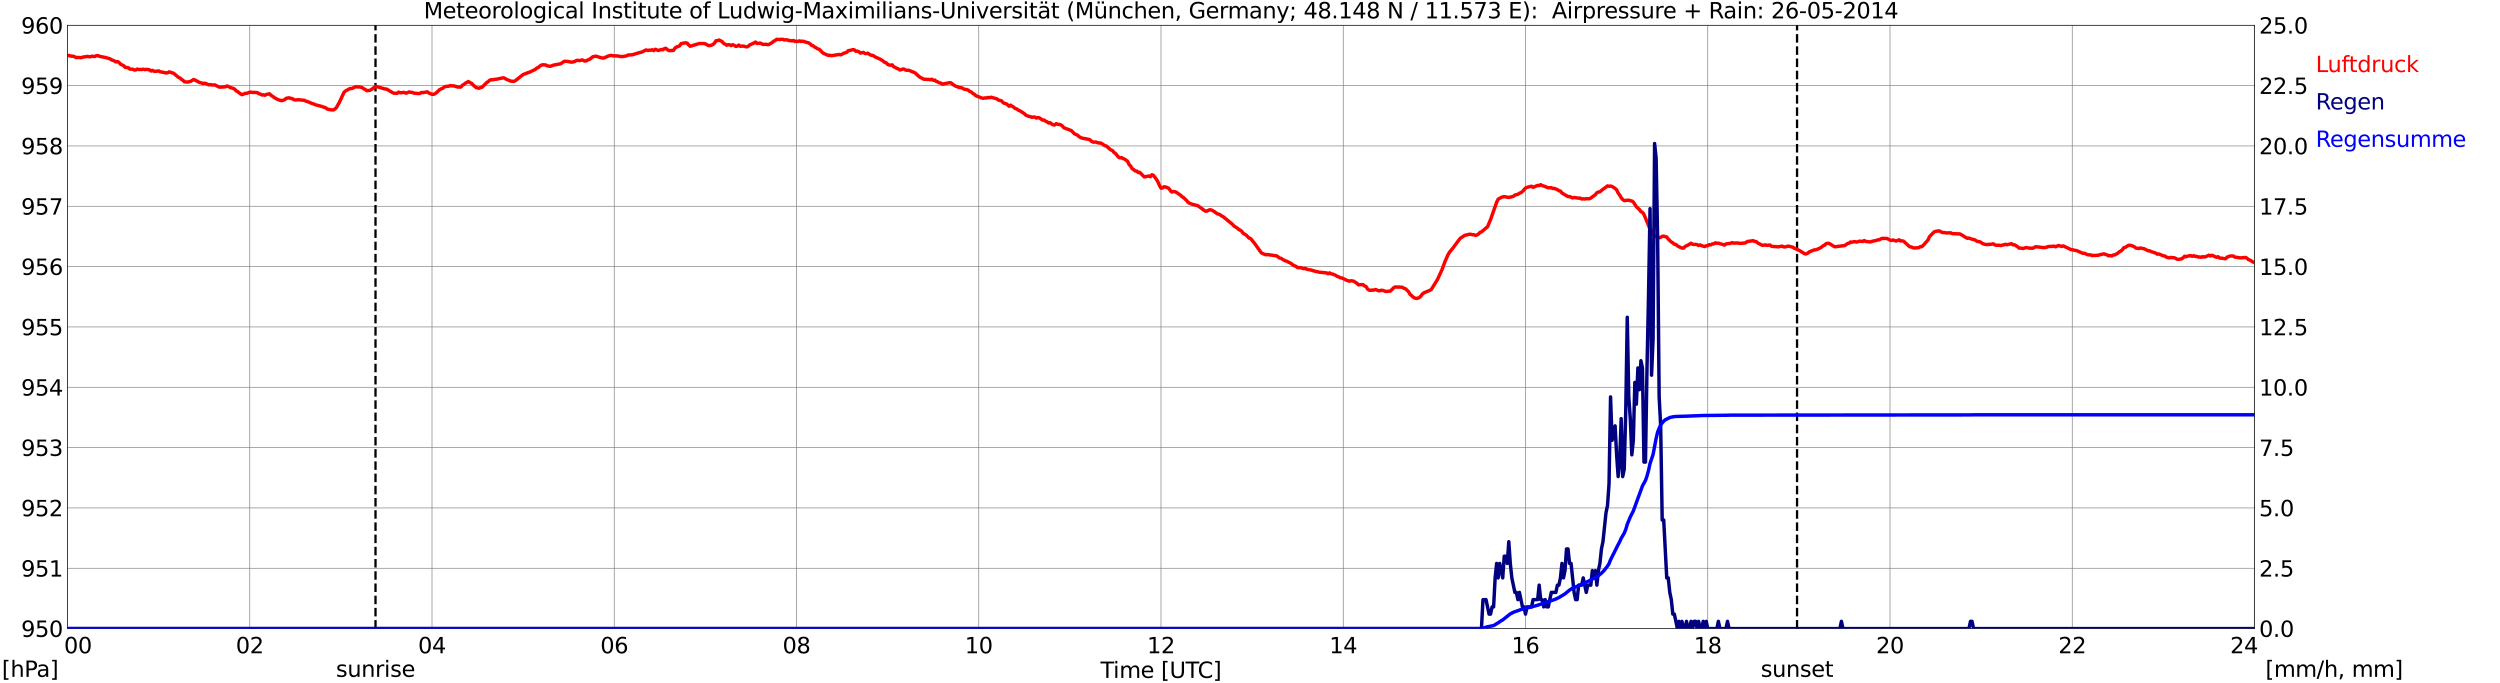 <?xml version="1.0" encoding="utf-8" standalone="no"?>
<!DOCTYPE svg PUBLIC "-//W3C//DTD SVG 1.1//EN"
  "http://www.w3.org/Graphics/SVG/1.1/DTD/svg11.dtd">
<svg xmlns:xlink="http://www.w3.org/1999/xlink" width="1085.4pt" height="296.64pt" viewBox="0 0 1085.4 296.64" xmlns="http://www.w3.org/2000/svg" version="1.1">
 <defs>
  <style type="text/css">*{stroke-linejoin: round; stroke-linecap: butt}</style>
 </defs>
 <g id="figure_1">
  <g id="patch_1">
   <path d="M 0 296.64 
L 1085.4 296.64 
L 1085.4 0 
L 0 0 
z
" style="fill: #ffffff"/>
  </g>
  <g id="axes_1">
   <g id="patch_2">
    <path d="M 29.306 272.909 
L 978.814 272.909 
L 978.814 10.976 
L 29.306 10.976 
z
" style="fill: #ffffff"/>
   </g>
   <g id="patch_3">
    <path d="M 978.814 272.909 
L 978.814 272.909 
L 978.814 10.976 
L 978.814 10.976 
z
" clip-path="url(#p33635abb00)" style="fill: #d3d3d3; opacity: 0.25; stroke: #d3d3d3; stroke-linejoin: miter"/>
   </g>
   <g id="matplotlib.axis_1">
    <g id="xtick_1">
     <g id="line2d_1">
      <path d="M 29.306 272.909 
L 29.306 10.976 
" clip-path="url(#p33635abb00)" style="fill: none; stroke: #808080; stroke-width: 0.3; stroke-linecap: square"/>
     </g>
     <g id="line2d_2"/>
     <g id="text_1">
      <!--    00 -->
      <g transform="translate(18.733 283.627) scale(0.095 -0.095)">
       <defs>
        <path id="DejaVuSans-20" transform="scale(0.016)"/>
        <path id="DejaVuSans-30" d="M 2034 4250 
Q 1547 4250 1301 3770 
Q 1056 3291 1056 2328 
Q 1056 1369 1301 889 
Q 1547 409 2034 409 
Q 2525 409 2770 889 
Q 3016 1369 3016 2328 
Q 3016 3291 2770 3770 
Q 2525 4250 2034 4250 
z
M 2034 4750 
Q 2819 4750 3233 4129 
Q 3647 3509 3647 2328 
Q 3647 1150 3233 529 
Q 2819 -91 2034 -91 
Q 1250 -91 836 529 
Q 422 1150 422 2328 
Q 422 3509 836 4129 
Q 1250 4750 2034 4750 
z
" transform="scale(0.016)"/>
       </defs>
       <use xlink:href="#DejaVuSans-20"/>
       <use xlink:href="#DejaVuSans-20" transform="translate(31.787 0)"/>
       <use xlink:href="#DejaVuSans-20" transform="translate(63.574 0)"/>
       <use xlink:href="#DejaVuSans-30" transform="translate(95.361 0)"/>
       <use xlink:href="#DejaVuSans-30" transform="translate(158.984 0)"/>
      </g>
     </g>
    </g>
    <g id="xtick_2">
     <g id="line2d_3">
      <path d="M 108.431 272.909 
L 108.431 10.976 
" clip-path="url(#p33635abb00)" style="fill: none; stroke: #808080; stroke-width: 0.3; stroke-linecap: square"/>
     </g>
     <g id="line2d_4"/>
     <g id="text_2">
      <!-- 02 -->
      <g transform="translate(102.387 283.627) scale(0.095 -0.095)">
       <defs>
        <path id="DejaVuSans-32" d="M 1228 531 
L 3431 531 
L 3431 0 
L 469 0 
L 469 531 
Q 828 903 1448 1529 
Q 2069 2156 2228 2338 
Q 2531 2678 2651 2914 
Q 2772 3150 2772 3378 
Q 2772 3750 2511 3984 
Q 2250 4219 1831 4219 
Q 1534 4219 1204 4116 
Q 875 4013 500 3803 
L 500 4441 
Q 881 4594 1212 4672 
Q 1544 4750 1819 4750 
Q 2544 4750 2975 4387 
Q 3406 4025 3406 3419 
Q 3406 3131 3298 2873 
Q 3191 2616 2906 2266 
Q 2828 2175 2409 1742 
Q 1991 1309 1228 531 
z
" transform="scale(0.016)"/>
       </defs>
       <use xlink:href="#DejaVuSans-30"/>
       <use xlink:href="#DejaVuSans-32" transform="translate(63.623 0)"/>
      </g>
     </g>
    </g>
    <g id="xtick_3">
     <g id="line2d_5">
      <path d="M 187.557 272.909 
L 187.557 10.976 
" clip-path="url(#p33635abb00)" style="fill: none; stroke: #808080; stroke-width: 0.3; stroke-linecap: square"/>
     </g>
     <g id="line2d_6"/>
     <g id="text_3">
      <!-- 04 -->
      <g transform="translate(181.513 283.627) scale(0.095 -0.095)">
       <defs>
        <path id="DejaVuSans-34" d="M 2419 4116 
L 825 1625 
L 2419 1625 
L 2419 4116 
z
M 2253 4666 
L 3047 4666 
L 3047 1625 
L 3713 1625 
L 3713 1100 
L 3047 1100 
L 3047 0 
L 2419 0 
L 2419 1100 
L 313 1100 
L 313 1709 
L 2253 4666 
z
" transform="scale(0.016)"/>
       </defs>
       <use xlink:href="#DejaVuSans-30"/>
       <use xlink:href="#DejaVuSans-34" transform="translate(63.623 0)"/>
      </g>
     </g>
    </g>
    <g id="xtick_4">
     <g id="line2d_7">
      <path d="M 266.683 272.909 
L 266.683 10.976 
" clip-path="url(#p33635abb00)" style="fill: none; stroke: #808080; stroke-width: 0.3; stroke-linecap: square"/>
     </g>
     <g id="line2d_8"/>
     <g id="text_4">
      <!-- 06 -->
      <g transform="translate(260.638 283.627) scale(0.095 -0.095)">
       <defs>
        <path id="DejaVuSans-36" d="M 2113 2584 
Q 1688 2584 1439 2293 
Q 1191 2003 1191 1497 
Q 1191 994 1439 701 
Q 1688 409 2113 409 
Q 2538 409 2786 701 
Q 3034 994 3034 1497 
Q 3034 2003 2786 2293 
Q 2538 2584 2113 2584 
z
M 3366 4563 
L 3366 3988 
Q 3128 4100 2886 4159 
Q 2644 4219 2406 4219 
Q 1781 4219 1451 3797 
Q 1122 3375 1075 2522 
Q 1259 2794 1537 2939 
Q 1816 3084 2150 3084 
Q 2853 3084 3261 2657 
Q 3669 2231 3669 1497 
Q 3669 778 3244 343 
Q 2819 -91 2113 -91 
Q 1303 -91 875 529 
Q 447 1150 447 2328 
Q 447 3434 972 4092 
Q 1497 4750 2381 4750 
Q 2619 4750 2861 4703 
Q 3103 4656 3366 4563 
z
" transform="scale(0.016)"/>
       </defs>
       <use xlink:href="#DejaVuSans-30"/>
       <use xlink:href="#DejaVuSans-36" transform="translate(63.623 0)"/>
      </g>
     </g>
    </g>
    <g id="xtick_5">
     <g id="line2d_9">
      <path d="M 345.808 272.909 
L 345.808 10.976 
" clip-path="url(#p33635abb00)" style="fill: none; stroke: #808080; stroke-width: 0.3; stroke-linecap: square"/>
     </g>
     <g id="line2d_10"/>
     <g id="text_5">
      <!-- 08 -->
      <g transform="translate(339.764 283.627) scale(0.095 -0.095)">
       <defs>
        <path id="DejaVuSans-38" d="M 2034 2216 
Q 1584 2216 1326 1975 
Q 1069 1734 1069 1313 
Q 1069 891 1326 650 
Q 1584 409 2034 409 
Q 2484 409 2743 651 
Q 3003 894 3003 1313 
Q 3003 1734 2745 1975 
Q 2488 2216 2034 2216 
z
M 1403 2484 
Q 997 2584 770 2862 
Q 544 3141 544 3541 
Q 544 4100 942 4425 
Q 1341 4750 2034 4750 
Q 2731 4750 3128 4425 
Q 3525 4100 3525 3541 
Q 3525 3141 3298 2862 
Q 3072 2584 2669 2484 
Q 3125 2378 3379 2068 
Q 3634 1759 3634 1313 
Q 3634 634 3220 271 
Q 2806 -91 2034 -91 
Q 1263 -91 848 271 
Q 434 634 434 1313 
Q 434 1759 690 2068 
Q 947 2378 1403 2484 
z
M 1172 3481 
Q 1172 3119 1398 2916 
Q 1625 2713 2034 2713 
Q 2441 2713 2670 2916 
Q 2900 3119 2900 3481 
Q 2900 3844 2670 4047 
Q 2441 4250 2034 4250 
Q 1625 4250 1398 4047 
Q 1172 3844 1172 3481 
z
" transform="scale(0.016)"/>
       </defs>
       <use xlink:href="#DejaVuSans-30"/>
       <use xlink:href="#DejaVuSans-38" transform="translate(63.623 0)"/>
      </g>
     </g>
    </g>
    <g id="xtick_6">
     <g id="line2d_11">
      <path d="M 424.934 272.909 
L 424.934 10.976 
" clip-path="url(#p33635abb00)" style="fill: none; stroke: #808080; stroke-width: 0.3; stroke-linecap: square"/>
     </g>
     <g id="line2d_12"/>
     <g id="text_6">
      <!-- 10 -->
      <g transform="translate(418.89 283.627) scale(0.095 -0.095)">
       <defs>
        <path id="DejaVuSans-31" d="M 794 531 
L 1825 531 
L 1825 4091 
L 703 3866 
L 703 4441 
L 1819 4666 
L 2450 4666 
L 2450 531 
L 3481 531 
L 3481 0 
L 794 0 
L 794 531 
z
" transform="scale(0.016)"/>
       </defs>
       <use xlink:href="#DejaVuSans-31"/>
       <use xlink:href="#DejaVuSans-30" transform="translate(63.623 0)"/>
      </g>
     </g>
    </g>
    <g id="xtick_7">
     <g id="line2d_13">
      <path d="M 504.06 272.909 
L 504.06 10.976 
" clip-path="url(#p33635abb00)" style="fill: none; stroke: #808080; stroke-width: 0.3; stroke-linecap: square"/>
     </g>
     <g id="line2d_14"/>
     <g id="text_7">
      <!-- 12 -->
      <g transform="translate(498.015 283.627) scale(0.095 -0.095)">
       <use xlink:href="#DejaVuSans-31"/>
       <use xlink:href="#DejaVuSans-32" transform="translate(63.623 0)"/>
      </g>
     </g>
    </g>
    <g id="xtick_8">
     <g id="line2d_15">
      <path d="M 583.185 272.909 
L 583.185 10.976 
" clip-path="url(#p33635abb00)" style="fill: none; stroke: #808080; stroke-width: 0.3; stroke-linecap: square"/>
     </g>
     <g id="line2d_16"/>
     <g id="text_8">
      <!-- 14 -->
      <g transform="translate(577.141 283.627) scale(0.095 -0.095)">
       <use xlink:href="#DejaVuSans-31"/>
       <use xlink:href="#DejaVuSans-34" transform="translate(63.623 0)"/>
      </g>
     </g>
    </g>
    <g id="xtick_9">
     <g id="line2d_17">
      <path d="M 662.311 272.909 
L 662.311 10.976 
" clip-path="url(#p33635abb00)" style="fill: none; stroke: #808080; stroke-width: 0.3; stroke-linecap: square"/>
     </g>
     <g id="line2d_18"/>
     <g id="text_9">
      <!-- 16 -->
      <g transform="translate(656.267 283.627) scale(0.095 -0.095)">
       <use xlink:href="#DejaVuSans-31"/>
       <use xlink:href="#DejaVuSans-36" transform="translate(63.623 0)"/>
      </g>
     </g>
    </g>
    <g id="xtick_10">
     <g id="line2d_19">
      <path d="M 741.437 272.909 
L 741.437 10.976 
" clip-path="url(#p33635abb00)" style="fill: none; stroke: #808080; stroke-width: 0.3; stroke-linecap: square"/>
     </g>
     <g id="line2d_20"/>
     <g id="text_10">
      <!-- 18 -->
      <g transform="translate(735.392 283.627) scale(0.095 -0.095)">
       <use xlink:href="#DejaVuSans-31"/>
       <use xlink:href="#DejaVuSans-38" transform="translate(63.623 0)"/>
      </g>
     </g>
    </g>
    <g id="xtick_11">
     <g id="line2d_21">
      <path d="M 820.562 272.909 
L 820.562 10.976 
" clip-path="url(#p33635abb00)" style="fill: none; stroke: #808080; stroke-width: 0.3; stroke-linecap: square"/>
     </g>
     <g id="line2d_22"/>
     <g id="text_11">
      <!-- 20 -->
      <g transform="translate(814.518 283.627) scale(0.095 -0.095)">
       <use xlink:href="#DejaVuSans-32"/>
       <use xlink:href="#DejaVuSans-30" transform="translate(63.623 0)"/>
      </g>
     </g>
    </g>
    <g id="xtick_12">
     <g id="line2d_23">
      <path d="M 899.688 272.909 
L 899.688 10.976 
" clip-path="url(#p33635abb00)" style="fill: none; stroke: #808080; stroke-width: 0.3; stroke-linecap: square"/>
     </g>
     <g id="line2d_24"/>
     <g id="text_12">
      <!-- 22 -->
      <g transform="translate(893.644 283.627) scale(0.095 -0.095)">
       <use xlink:href="#DejaVuSans-32"/>
       <use xlink:href="#DejaVuSans-32" transform="translate(63.623 0)"/>
      </g>
     </g>
    </g>
    <g id="xtick_13">
     <g id="line2d_25">
      <path d="M 978.814 272.909 
L 978.814 10.976 
" clip-path="url(#p33635abb00)" style="fill: none; stroke: #808080; stroke-width: 0.3; stroke-linecap: square"/>
     </g>
     <g id="line2d_26"/>
     <g id="text_13">
      <!-- 24    -->
      <g transform="translate(968.241 283.627) scale(0.095 -0.095)">
       <use xlink:href="#DejaVuSans-32"/>
       <use xlink:href="#DejaVuSans-34" transform="translate(63.623 0)"/>
       <use xlink:href="#DejaVuSans-20" transform="translate(127.246 0)"/>
       <use xlink:href="#DejaVuSans-20" transform="translate(159.033 0)"/>
       <use xlink:href="#DejaVuSans-20" transform="translate(190.82 0)"/>
      </g>
     </g>
    </g>
    <g id="text_14">
     <!-- Time [UTC] -->
     <g transform="translate(477.806 294.322) scale(0.095 -0.095)">
      <defs>
       <path id="DejaVuSans-54" d="M -19 4666 
L 3928 4666 
L 3928 4134 
L 2272 4134 
L 2272 0 
L 1638 0 
L 1638 4134 
L -19 4134 
L -19 4666 
z
" transform="scale(0.016)"/>
       <path id="DejaVuSans-69" d="M 603 3500 
L 1178 3500 
L 1178 0 
L 603 0 
L 603 3500 
z
M 603 4863 
L 1178 4863 
L 1178 4134 
L 603 4134 
L 603 4863 
z
" transform="scale(0.016)"/>
       <path id="DejaVuSans-6d" d="M 3328 2828 
Q 3544 3216 3844 3400 
Q 4144 3584 4550 3584 
Q 5097 3584 5394 3201 
Q 5691 2819 5691 2113 
L 5691 0 
L 5113 0 
L 5113 2094 
Q 5113 2597 4934 2840 
Q 4756 3084 4391 3084 
Q 3944 3084 3684 2787 
Q 3425 2491 3425 1978 
L 3425 0 
L 2847 0 
L 2847 2094 
Q 2847 2600 2669 2842 
Q 2491 3084 2119 3084 
Q 1678 3084 1418 2786 
Q 1159 2488 1159 1978 
L 1159 0 
L 581 0 
L 581 3500 
L 1159 3500 
L 1159 2956 
Q 1356 3278 1631 3431 
Q 1906 3584 2284 3584 
Q 2666 3584 2933 3390 
Q 3200 3197 3328 2828 
z
" transform="scale(0.016)"/>
       <path id="DejaVuSans-65" d="M 3597 1894 
L 3597 1613 
L 953 1613 
Q 991 1019 1311 708 
Q 1631 397 2203 397 
Q 2534 397 2845 478 
Q 3156 559 3463 722 
L 3463 178 
Q 3153 47 2828 -22 
Q 2503 -91 2169 -91 
Q 1331 -91 842 396 
Q 353 884 353 1716 
Q 353 2575 817 3079 
Q 1281 3584 2069 3584 
Q 2775 3584 3186 3129 
Q 3597 2675 3597 1894 
z
M 3022 2063 
Q 3016 2534 2758 2815 
Q 2500 3097 2075 3097 
Q 1594 3097 1305 2825 
Q 1016 2553 972 2059 
L 3022 2063 
z
" transform="scale(0.016)"/>
       <path id="DejaVuSans-5b" d="M 550 4863 
L 1875 4863 
L 1875 4416 
L 1125 4416 
L 1125 -397 
L 1875 -397 
L 1875 -844 
L 550 -844 
L 550 4863 
z
" transform="scale(0.016)"/>
       <path id="DejaVuSans-55" d="M 556 4666 
L 1191 4666 
L 1191 1831 
Q 1191 1081 1462 751 
Q 1734 422 2344 422 
Q 2950 422 3222 751 
Q 3494 1081 3494 1831 
L 3494 4666 
L 4128 4666 
L 4128 1753 
Q 4128 841 3676 375 
Q 3225 -91 2344 -91 
Q 1459 -91 1007 375 
Q 556 841 556 1753 
L 556 4666 
z
" transform="scale(0.016)"/>
       <path id="DejaVuSans-43" d="M 4122 4306 
L 4122 3641 
Q 3803 3938 3442 4084 
Q 3081 4231 2675 4231 
Q 1875 4231 1450 3742 
Q 1025 3253 1025 2328 
Q 1025 1406 1450 917 
Q 1875 428 2675 428 
Q 3081 428 3442 575 
Q 3803 722 4122 1019 
L 4122 359 
Q 3791 134 3420 21 
Q 3050 -91 2638 -91 
Q 1578 -91 968 557 
Q 359 1206 359 2328 
Q 359 3453 968 4101 
Q 1578 4750 2638 4750 
Q 3056 4750 3426 4639 
Q 3797 4528 4122 4306 
z
" transform="scale(0.016)"/>
       <path id="DejaVuSans-5d" d="M 1947 4863 
L 1947 -844 
L 622 -844 
L 622 -397 
L 1369 -397 
L 1369 4416 
L 622 4416 
L 622 4863 
L 1947 4863 
z
" transform="scale(0.016)"/>
      </defs>
      <use xlink:href="#DejaVuSans-54"/>
      <use xlink:href="#DejaVuSans-69" transform="translate(57.959 0)"/>
      <use xlink:href="#DejaVuSans-6d" transform="translate(85.742 0)"/>
      <use xlink:href="#DejaVuSans-65" transform="translate(183.154 0)"/>
      <use xlink:href="#DejaVuSans-20" transform="translate(244.678 0)"/>
      <use xlink:href="#DejaVuSans-5b" transform="translate(276.465 0)"/>
      <use xlink:href="#DejaVuSans-55" transform="translate(315.479 0)"/>
      <use xlink:href="#DejaVuSans-54" transform="translate(388.672 0)"/>
      <use xlink:href="#DejaVuSans-43" transform="translate(443.881 0)"/>
      <use xlink:href="#DejaVuSans-5d" transform="translate(513.705 0)"/>
     </g>
    </g>
   </g>
   <g id="matplotlib.axis_2">
    <g id="ytick_1">
     <g id="line2d_27">
      <path d="M 29.306 272.909 
L 978.814 272.909 
" clip-path="url(#p33635abb00)" style="fill: none; stroke: #808080; stroke-width: 0.3; stroke-linecap: square"/>
     </g>
     <g id="line2d_28"/>
     <g id="text_15">
      <!-- 950 -->
      <g transform="translate(9.173 276.518) scale(0.095 -0.095)">
       <defs>
        <path id="DejaVuSans-39" d="M 703 97 
L 703 672 
Q 941 559 1184 500 
Q 1428 441 1663 441 
Q 2288 441 2617 861 
Q 2947 1281 2994 2138 
Q 2813 1869 2534 1725 
Q 2256 1581 1919 1581 
Q 1219 1581 811 2004 
Q 403 2428 403 3163 
Q 403 3881 828 4315 
Q 1253 4750 1959 4750 
Q 2769 4750 3195 4129 
Q 3622 3509 3622 2328 
Q 3622 1225 3098 567 
Q 2575 -91 1691 -91 
Q 1453 -91 1209 -44 
Q 966 3 703 97 
z
M 1959 2075 
Q 2384 2075 2632 2365 
Q 2881 2656 2881 3163 
Q 2881 3666 2632 3958 
Q 2384 4250 1959 4250 
Q 1534 4250 1286 3958 
Q 1038 3666 1038 3163 
Q 1038 2656 1286 2365 
Q 1534 2075 1959 2075 
z
" transform="scale(0.016)"/>
        <path id="DejaVuSans-35" d="M 691 4666 
L 3169 4666 
L 3169 4134 
L 1269 4134 
L 1269 2991 
Q 1406 3038 1543 3061 
Q 1681 3084 1819 3084 
Q 2600 3084 3056 2656 
Q 3513 2228 3513 1497 
Q 3513 744 3044 326 
Q 2575 -91 1722 -91 
Q 1428 -91 1123 -41 
Q 819 9 494 109 
L 494 744 
Q 775 591 1075 516 
Q 1375 441 1709 441 
Q 2250 441 2565 725 
Q 2881 1009 2881 1497 
Q 2881 1984 2565 2268 
Q 2250 2553 1709 2553 
Q 1456 2553 1204 2497 
Q 953 2441 691 2322 
L 691 4666 
z
" transform="scale(0.016)"/>
       </defs>
       <use xlink:href="#DejaVuSans-39"/>
       <use xlink:href="#DejaVuSans-35" transform="translate(63.623 0)"/>
       <use xlink:href="#DejaVuSans-30" transform="translate(127.246 0)"/>
      </g>
     </g>
    </g>
    <g id="ytick_2">
     <g id="line2d_29">
      <path d="M 29.306 246.715 
L 978.814 246.715 
" clip-path="url(#p33635abb00)" style="fill: none; stroke: #808080; stroke-width: 0.3; stroke-linecap: square"/>
     </g>
     <g id="line2d_30"/>
     <g id="text_16">
      <!-- 951 -->
      <g transform="translate(9.173 250.325) scale(0.095 -0.095)">
       <use xlink:href="#DejaVuSans-39"/>
       <use xlink:href="#DejaVuSans-35" transform="translate(63.623 0)"/>
       <use xlink:href="#DejaVuSans-31" transform="translate(127.246 0)"/>
      </g>
     </g>
    </g>
    <g id="ytick_3">
     <g id="line2d_31">
      <path d="M 29.306 220.522 
L 978.814 220.522 
" clip-path="url(#p33635abb00)" style="fill: none; stroke: #808080; stroke-width: 0.3; stroke-linecap: square"/>
     </g>
     <g id="line2d_32"/>
     <g id="text_17">
      <!-- 952 -->
      <g transform="translate(9.173 224.131) scale(0.095 -0.095)">
       <use xlink:href="#DejaVuSans-39"/>
       <use xlink:href="#DejaVuSans-35" transform="translate(63.623 0)"/>
       <use xlink:href="#DejaVuSans-32" transform="translate(127.246 0)"/>
      </g>
     </g>
    </g>
    <g id="ytick_4">
     <g id="line2d_33">
      <path d="M 29.306 194.329 
L 978.814 194.329 
" clip-path="url(#p33635abb00)" style="fill: none; stroke: #808080; stroke-width: 0.3; stroke-linecap: square"/>
     </g>
     <g id="line2d_34"/>
     <g id="text_18">
      <!-- 953 -->
      <g transform="translate(9.173 197.938) scale(0.095 -0.095)">
       <defs>
        <path id="DejaVuSans-33" d="M 2597 2516 
Q 3050 2419 3304 2112 
Q 3559 1806 3559 1356 
Q 3559 666 3084 287 
Q 2609 -91 1734 -91 
Q 1441 -91 1130 -33 
Q 819 25 488 141 
L 488 750 
Q 750 597 1062 519 
Q 1375 441 1716 441 
Q 2309 441 2620 675 
Q 2931 909 2931 1356 
Q 2931 1769 2642 2001 
Q 2353 2234 1838 2234 
L 1294 2234 
L 1294 2753 
L 1863 2753 
Q 2328 2753 2575 2939 
Q 2822 3125 2822 3475 
Q 2822 3834 2567 4026 
Q 2313 4219 1838 4219 
Q 1578 4219 1281 4162 
Q 984 4106 628 3988 
L 628 4550 
Q 988 4650 1302 4700 
Q 1616 4750 1894 4750 
Q 2613 4750 3031 4423 
Q 3450 4097 3450 3541 
Q 3450 3153 3228 2886 
Q 3006 2619 2597 2516 
z
" transform="scale(0.016)"/>
       </defs>
       <use xlink:href="#DejaVuSans-39"/>
       <use xlink:href="#DejaVuSans-35" transform="translate(63.623 0)"/>
       <use xlink:href="#DejaVuSans-33" transform="translate(127.246 0)"/>
      </g>
     </g>
    </g>
    <g id="ytick_5">
     <g id="line2d_35">
      <path d="M 29.306 168.136 
L 978.814 168.136 
" clip-path="url(#p33635abb00)" style="fill: none; stroke: #808080; stroke-width: 0.3; stroke-linecap: square"/>
     </g>
     <g id="line2d_36"/>
     <g id="text_19">
      <!-- 954 -->
      <g transform="translate(9.173 171.745) scale(0.095 -0.095)">
       <use xlink:href="#DejaVuSans-39"/>
       <use xlink:href="#DejaVuSans-35" transform="translate(63.623 0)"/>
       <use xlink:href="#DejaVuSans-34" transform="translate(127.246 0)"/>
      </g>
     </g>
    </g>
    <g id="ytick_6">
     <g id="line2d_37">
      <path d="M 29.306 141.942 
L 978.814 141.942 
" clip-path="url(#p33635abb00)" style="fill: none; stroke: #808080; stroke-width: 0.3; stroke-linecap: square"/>
     </g>
     <g id="line2d_38"/>
     <g id="text_20">
      <!-- 955 -->
      <g transform="translate(9.173 145.551) scale(0.095 -0.095)">
       <use xlink:href="#DejaVuSans-39"/>
       <use xlink:href="#DejaVuSans-35" transform="translate(63.623 0)"/>
       <use xlink:href="#DejaVuSans-35" transform="translate(127.246 0)"/>
      </g>
     </g>
    </g>
    <g id="ytick_7">
     <g id="line2d_39">
      <path d="M 29.306 115.749 
L 978.814 115.749 
" clip-path="url(#p33635abb00)" style="fill: none; stroke: #808080; stroke-width: 0.3; stroke-linecap: square"/>
     </g>
     <g id="line2d_40"/>
     <g id="text_21">
      <!-- 956 -->
      <g transform="translate(9.173 119.358) scale(0.095 -0.095)">
       <use xlink:href="#DejaVuSans-39"/>
       <use xlink:href="#DejaVuSans-35" transform="translate(63.623 0)"/>
       <use xlink:href="#DejaVuSans-36" transform="translate(127.246 0)"/>
      </g>
     </g>
    </g>
    <g id="ytick_8">
     <g id="line2d_41">
      <path d="M 29.306 89.556 
L 978.814 89.556 
" clip-path="url(#p33635abb00)" style="fill: none; stroke: #808080; stroke-width: 0.3; stroke-linecap: square"/>
     </g>
     <g id="line2d_42"/>
     <g id="text_22">
      <!-- 957 -->
      <g transform="translate(9.173 93.165) scale(0.095 -0.095)">
       <defs>
        <path id="DejaVuSans-37" d="M 525 4666 
L 3525 4666 
L 3525 4397 
L 1831 0 
L 1172 0 
L 2766 4134 
L 525 4134 
L 525 4666 
z
" transform="scale(0.016)"/>
       </defs>
       <use xlink:href="#DejaVuSans-39"/>
       <use xlink:href="#DejaVuSans-35" transform="translate(63.623 0)"/>
       <use xlink:href="#DejaVuSans-37" transform="translate(127.246 0)"/>
      </g>
     </g>
    </g>
    <g id="ytick_9">
     <g id="line2d_43">
      <path d="M 29.306 63.362 
L 978.814 63.362 
" clip-path="url(#p33635abb00)" style="fill: none; stroke: #808080; stroke-width: 0.3; stroke-linecap: square"/>
     </g>
     <g id="line2d_44"/>
     <g id="text_23">
      <!-- 958 -->
      <g transform="translate(9.173 66.972) scale(0.095 -0.095)">
       <use xlink:href="#DejaVuSans-39"/>
       <use xlink:href="#DejaVuSans-35" transform="translate(63.623 0)"/>
       <use xlink:href="#DejaVuSans-38" transform="translate(127.246 0)"/>
      </g>
     </g>
    </g>
    <g id="ytick_10">
     <g id="line2d_45">
      <path d="M 29.306 37.169 
L 978.814 37.169 
" clip-path="url(#p33635abb00)" style="fill: none; stroke: #808080; stroke-width: 0.3; stroke-linecap: square"/>
     </g>
     <g id="line2d_46"/>
     <g id="text_24">
      <!-- 959 -->
      <g transform="translate(9.173 40.778) scale(0.095 -0.095)">
       <use xlink:href="#DejaVuSans-39"/>
       <use xlink:href="#DejaVuSans-35" transform="translate(63.623 0)"/>
       <use xlink:href="#DejaVuSans-39" transform="translate(127.246 0)"/>
      </g>
     </g>
    </g>
    <g id="ytick_11">
     <g id="line2d_47">
      <path d="M 29.306 10.976 
L 978.814 10.976 
" clip-path="url(#p33635abb00)" style="fill: none; stroke: #808080; stroke-width: 0.3; stroke-linecap: square"/>
     </g>
     <g id="line2d_48"/>
     <g id="text_25">
      <!-- 960 -->
      <g transform="translate(9.173 14.585) scale(0.095 -0.095)">
       <use xlink:href="#DejaVuSans-39"/>
       <use xlink:href="#DejaVuSans-36" transform="translate(63.623 0)"/>
       <use xlink:href="#DejaVuSans-30" transform="translate(127.246 0)"/>
      </g>
     </g>
    </g>
   </g>
   <g id="line2d_49">
    <path d="M 163.028 272.909 
L 163.028 10.976 
" clip-path="url(#p33635abb00)" style="fill: none; stroke-dasharray: 3.7,1.6; stroke-dashoffset: 0; stroke: #000000"/>
   </g>
   <g id="line2d_50">
    <path d="M 780.208 272.909 
L 780.208 10.976 
" clip-path="url(#p33635abb00)" style="fill: none; stroke-dasharray: 3.7,1.6; stroke-dashoffset: 0; stroke: #000000"/>
   </g>
   <g id="line2d_51">
    <path d="M 29.306 24.16 
L 29.965 24.072 
L 30.625 24.334 
L 31.943 24.439 
L 33.262 25.068 
L 33.921 24.911 
L 35.24 25.068 
L 35.9 24.806 
L 37.878 24.491 
L 39.197 24.701 
L 39.856 24.387 
L 41.175 24.544 
L 41.834 24.177 
L 42.493 24.125 
L 43.153 24.439 
L 45.79 24.963 
L 47.768 25.539 
L 48.428 26.011 
L 49.087 26.168 
L 50.406 26.901 
L 51.065 26.744 
L 51.725 27.163 
L 52.384 27.897 
L 53.703 28.525 
L 54.362 29.259 
L 55.681 29.363 
L 56.34 29.992 
L 57.659 30.044 
L 58.319 30.411 
L 58.978 30.359 
L 59.637 29.992 
L 60.297 30.202 
L 61.615 30.149 
L 62.275 30.044 
L 62.934 30.254 
L 63.594 30.097 
L 64.912 30.306 
L 65.572 30.83 
L 66.231 30.568 
L 66.89 30.935 
L 67.55 30.987 
L 68.869 30.778 
L 69.528 31.145 
L 72.166 31.668 
L 72.825 31.564 
L 73.484 31.197 
L 74.803 31.616 
L 75.462 31.878 
L 77.441 33.554 
L 78.1 33.816 
L 78.759 34.445 
L 79.419 34.812 
L 80.078 35.493 
L 81.397 35.65 
L 82.716 35.335 
L 84.034 34.55 
L 84.694 34.759 
L 86.013 35.493 
L 86.672 35.807 
L 87.331 35.964 
L 87.991 36.278 
L 88.65 36.121 
L 89.309 36.226 
L 90.628 36.855 
L 91.288 36.698 
L 91.947 36.907 
L 93.266 36.855 
L 95.244 37.85 
L 97.881 37.693 
L 98.541 37.326 
L 99.2 37.536 
L 99.86 37.955 
L 101.178 38.374 
L 101.838 38.636 
L 102.497 39.422 
L 103.156 39.788 
L 104.475 40.784 
L 105.135 41.098 
L 106.453 40.522 
L 107.113 40.522 
L 108.431 40.05 
L 109.091 39.998 
L 109.75 40.155 
L 110.41 40.103 
L 111.728 40.207 
L 112.388 40.679 
L 113.047 40.836 
L 113.707 41.255 
L 114.366 41.15 
L 115.025 41.36 
L 115.685 40.993 
L 117.003 40.731 
L 117.663 41.36 
L 119.641 42.722 
L 120.96 43.351 
L 122.278 43.717 
L 123.597 43.298 
L 124.257 42.67 
L 125.575 42.46 
L 126.235 42.722 
L 126.894 42.827 
L 127.553 43.246 
L 128.213 43.403 
L 129.532 43.298 
L 132.169 43.56 
L 132.829 43.927 
L 133.488 44.084 
L 135.466 44.922 
L 136.125 45.079 
L 136.785 45.446 
L 139.422 46.127 
L 141.4 46.808 
L 142.06 47.332 
L 143.379 47.646 
L 144.697 47.751 
L 145.357 47.384 
L 146.016 46.756 
L 147.335 44.451 
L 149.313 40.155 
L 149.972 39.526 
L 151.291 38.793 
L 151.951 38.426 
L 152.61 38.479 
L 154.588 37.588 
L 155.247 37.798 
L 155.907 37.693 
L 157.226 38.007 
L 157.885 38.531 
L 158.544 38.793 
L 159.204 39.369 
L 160.523 39.264 
L 161.182 38.898 
L 162.501 37.902 
L 163.16 37.483 
L 167.116 38.636 
L 167.776 38.636 
L 170.413 40.207 
L 171.073 40.469 
L 172.391 40.522 
L 173.051 39.998 
L 173.71 40.26 
L 174.37 40.26 
L 175.029 40.103 
L 175.688 40.207 
L 176.348 40.469 
L 177.666 39.893 
L 178.326 40.103 
L 178.985 40.103 
L 179.645 40.417 
L 181.623 40.627 
L 182.282 40.574 
L 182.941 40.155 
L 183.601 40.207 
L 185.579 39.893 
L 186.238 40.417 
L 187.557 40.941 
L 188.217 40.941 
L 188.876 40.679 
L 189.535 40.207 
L 190.854 38.95 
L 191.513 38.583 
L 192.173 38.374 
L 192.832 37.798 
L 193.492 37.536 
L 194.81 37.431 
L 195.47 37.117 
L 196.129 37.326 
L 196.788 37.221 
L 198.767 37.798 
L 200.085 37.798 
L 200.745 37.012 
L 201.404 36.645 
L 202.063 36.121 
L 203.382 35.388 
L 204.042 35.912 
L 204.701 36.121 
L 205.36 36.855 
L 206.679 38.007 
L 207.998 38.321 
L 208.657 38.007 
L 209.317 37.85 
L 211.295 35.859 
L 211.954 35.44 
L 212.614 34.812 
L 213.273 34.602 
L 213.932 34.654 
L 214.592 34.445 
L 215.251 34.445 
L 218.548 33.764 
L 219.207 34.026 
L 219.867 34.445 
L 221.845 35.231 
L 223.164 35.335 
L 223.823 34.969 
L 227.12 32.349 
L 228.439 31.878 
L 229.098 31.564 
L 229.757 31.406 
L 232.395 30.149 
L 233.054 29.521 
L 233.714 29.311 
L 234.373 28.682 
L 235.033 28.263 
L 235.692 28.106 
L 237.011 28.211 
L 237.67 28.63 
L 238.989 28.787 
L 240.308 28.263 
L 242.945 27.792 
L 243.604 27.582 
L 244.923 26.639 
L 246.242 26.639 
L 248.22 27.006 
L 249.539 26.692 
L 250.198 26.273 
L 250.858 26.168 
L 251.517 26.325 
L 252.836 26.011 
L 253.495 26.377 
L 254.155 26.535 
L 256.133 25.644 
L 257.451 24.596 
L 258.77 24.387 
L 260.089 24.806 
L 261.408 25.172 
L 262.067 25.225 
L 264.045 24.334 
L 265.364 24.02 
L 266.023 24.229 
L 268.002 24.282 
L 269.98 24.596 
L 271.958 24.282 
L 272.617 23.915 
L 274.595 23.758 
L 277.892 22.763 
L 278.552 22.658 
L 280.53 21.663 
L 281.189 21.924 
L 281.849 21.767 
L 282.508 21.82 
L 283.167 21.61 
L 283.827 21.977 
L 284.486 21.401 
L 285.805 21.924 
L 287.124 21.505 
L 287.783 21.61 
L 288.442 21.086 
L 289.102 20.982 
L 289.761 21.558 
L 290.42 21.977 
L 292.399 21.872 
L 293.058 20.877 
L 293.717 20.405 
L 295.036 19.934 
L 295.696 18.938 
L 297.674 18.572 
L 298.333 18.729 
L 298.992 19.515 
L 299.652 20.091 
L 303.608 18.886 
L 305.586 18.886 
L 306.246 19.043 
L 307.564 19.777 
L 308.224 19.777 
L 308.883 19.619 
L 309.543 19.305 
L 310.202 18.729 
L 310.861 17.681 
L 311.521 17.681 
L 312.18 17.367 
L 313.499 18.048 
L 314.158 18.834 
L 314.818 19.148 
L 315.477 19.619 
L 316.136 19.41 
L 316.796 19.462 
L 317.455 19.777 
L 318.114 19.41 
L 318.774 19.672 
L 319.433 20.143 
L 320.093 20.039 
L 320.752 19.567 
L 321.411 20.091 
L 322.73 19.986 
L 324.049 20.353 
L 324.708 20.248 
L 325.368 19.567 
L 327.346 18.677 
L 328.005 18.257 
L 328.665 18.834 
L 329.324 18.834 
L 329.983 18.677 
L 331.302 19.305 
L 332.621 19.2 
L 333.28 19.41 
L 333.94 19.253 
L 335.258 18.467 
L 335.918 17.891 
L 336.577 17.576 
L 337.236 17.053 
L 337.896 17.157 
L 339.874 17.053 
L 340.533 17.367 
L 341.193 17.262 
L 341.852 17.314 
L 342.512 17.629 
L 343.171 17.629 
L 343.83 17.786 
L 344.49 17.576 
L 345.149 17.995 
L 345.808 17.891 
L 346.468 17.995 
L 347.127 17.734 
L 347.787 18.048 
L 348.446 17.838 
L 349.765 18.257 
L 351.083 18.624 
L 351.743 19.043 
L 352.402 19.724 
L 353.062 19.881 
L 353.721 20.458 
L 354.38 20.772 
L 355.04 21.243 
L 355.699 21.401 
L 357.018 22.763 
L 357.677 23.234 
L 359.655 24.072 
L 360.315 23.968 
L 360.974 24.177 
L 364.271 23.653 
L 364.93 23.81 
L 365.59 23.548 
L 366.249 23.129 
L 367.568 22.763 
L 368.227 22.029 
L 369.546 21.767 
L 370.206 21.558 
L 370.865 21.61 
L 371.524 22.239 
L 372.184 22.186 
L 372.843 22.448 
L 373.502 23.025 
L 374.821 22.763 
L 375.481 23.182 
L 376.14 23.287 
L 376.799 23.077 
L 377.459 23.601 
L 378.118 23.968 
L 378.777 24.02 
L 379.437 24.334 
L 380.096 24.806 
L 382.074 25.644 
L 383.393 26.482 
L 384.053 27.058 
L 384.712 27.216 
L 385.371 27.949 
L 386.031 28.211 
L 386.69 28.316 
L 387.349 28.158 
L 388.009 28.997 
L 388.668 29.259 
L 389.328 29.678 
L 389.987 29.887 
L 390.646 30.359 
L 391.306 30.254 
L 391.965 29.94 
L 392.624 30.044 
L 393.284 30.464 
L 394.603 30.516 
L 397.24 31.616 
L 399.218 33.397 
L 401.196 34.445 
L 401.856 34.393 
L 402.515 34.497 
L 403.175 34.445 
L 403.834 34.654 
L 404.493 34.393 
L 405.153 34.864 
L 405.812 34.759 
L 406.471 35.335 
L 407.131 35.545 
L 407.79 35.964 
L 408.45 36.069 
L 409.109 36.54 
L 412.406 35.859 
L 413.065 36.069 
L 413.725 36.698 
L 415.043 37.483 
L 415.703 37.64 
L 416.362 38.007 
L 417.681 38.164 
L 418.34 38.583 
L 419 38.845 
L 419.659 38.845 
L 420.318 39.107 
L 420.978 39.684 
L 421.637 39.893 
L 422.297 40.522 
L 422.956 40.888 
L 423.615 41.517 
L 426.253 42.565 
L 426.912 42.67 
L 427.572 42.512 
L 428.231 42.565 
L 428.89 42.303 
L 429.55 42.46 
L 430.209 42.198 
L 432.847 42.932 
L 433.506 43.455 
L 434.825 43.77 
L 435.484 44.556 
L 436.144 44.87 
L 436.803 45.027 
L 437.462 45.498 
L 438.122 46.127 
L 438.781 45.656 
L 439.44 46.179 
L 440.1 46.494 
L 440.759 47.122 
L 441.419 47.28 
L 442.078 47.803 
L 442.737 48.065 
L 444.716 49.323 
L 445.375 50.004 
L 446.694 50.528 
L 447.353 50.632 
L 448.012 50.947 
L 448.672 50.79 
L 449.331 50.842 
L 449.991 51.261 
L 450.65 51.051 
L 451.309 51.209 
L 452.628 52.152 
L 453.287 52.099 
L 453.947 52.623 
L 454.606 52.885 
L 455.266 53.409 
L 455.925 53.252 
L 456.584 53.828 
L 457.244 54.195 
L 457.903 54.247 
L 458.563 53.671 
L 459.222 54.037 
L 459.881 53.985 
L 460.541 54.195 
L 461.2 54.666 
L 461.859 55.452 
L 465.156 56.709 
L 466.475 58.071 
L 467.794 58.7 
L 468.453 59.276 
L 469.113 59.695 
L 469.772 59.957 
L 473.069 60.586 
L 473.728 61.214 
L 474.388 61.634 
L 475.047 61.738 
L 475.706 61.634 
L 477.025 62.105 
L 477.685 62.053 
L 478.344 62.315 
L 479.663 63.258 
L 480.322 63.362 
L 481.641 64.567 
L 482.3 65.091 
L 482.96 65.353 
L 483.619 66.139 
L 484.278 66.61 
L 485.597 68.234 
L 486.256 68.549 
L 486.916 68.391 
L 487.575 68.863 
L 488.235 69.072 
L 489.553 70.015 
L 490.213 71.43 
L 490.872 72.111 
L 491.532 73.211 
L 492.191 73.63 
L 492.85 74.206 
L 493.51 74.259 
L 494.169 74.887 
L 494.828 74.835 
L 496.807 76.826 
L 498.785 76.407 
L 499.444 76.721 
L 500.103 75.883 
L 500.763 76.092 
L 502.082 77.873 
L 502.741 78.974 
L 503.4 80.545 
L 504.06 81.698 
L 504.719 81.593 
L 505.379 81.069 
L 506.038 81.174 
L 507.357 81.698 
L 508.675 83.374 
L 509.335 83.164 
L 509.994 83.217 
L 510.654 83.426 
L 512.632 84.841 
L 513.291 85.469 
L 513.95 85.889 
L 515.269 87.146 
L 515.929 87.984 
L 517.247 88.56 
L 518.566 88.927 
L 519.885 89.241 
L 521.204 90.132 
L 523.182 91.599 
L 523.841 91.703 
L 525.16 91.075 
L 525.819 91.127 
L 527.138 91.808 
L 528.457 92.804 
L 529.116 92.961 
L 529.776 93.275 
L 530.435 93.799 
L 531.094 94.113 
L 535.051 97.361 
L 535.71 98.095 
L 537.029 98.933 
L 537.688 99.509 
L 539.007 100.295 
L 539.666 101.238 
L 540.985 102.024 
L 542.304 103.386 
L 542.963 103.543 
L 544.941 106.005 
L 547.579 109.724 
L 548.238 110.091 
L 549.557 110.615 
L 550.216 110.51 
L 554.173 111.087 
L 554.832 111.453 
L 555.491 112.029 
L 556.151 112.134 
L 557.47 112.972 
L 558.129 113.287 
L 558.788 113.444 
L 559.448 113.863 
L 560.107 114.125 
L 560.766 114.544 
L 561.426 115.12 
L 562.745 115.697 
L 563.404 116.22 
L 564.723 116.22 
L 566.042 116.64 
L 566.701 116.482 
L 567.36 116.901 
L 569.338 117.268 
L 571.317 117.897 
L 571.976 117.949 
L 572.635 118.159 
L 575.932 118.473 
L 576.592 118.84 
L 577.251 118.473 
L 577.91 118.892 
L 578.57 118.997 
L 579.889 119.521 
L 580.548 119.992 
L 581.207 120.202 
L 581.867 120.568 
L 582.526 120.673 
L 583.845 121.25 
L 584.504 121.616 
L 585.823 122.088 
L 586.482 121.878 
L 587.801 122.088 
L 588.46 122.612 
L 589.12 122.978 
L 589.779 123.659 
L 591.757 123.555 
L 592.417 124.131 
L 593.076 124.393 
L 593.736 125.493 
L 594.395 125.964 
L 595.054 126.069 
L 595.714 125.912 
L 596.373 126.017 
L 597.032 125.702 
L 597.692 125.86 
L 598.351 126.226 
L 599.011 126.226 
L 599.67 126.017 
L 600.329 126.069 
L 601.648 126.541 
L 603.626 126.383 
L 604.945 125.074 
L 605.604 124.602 
L 608.242 124.655 
L 608.901 124.759 
L 609.561 125.179 
L 610.22 125.388 
L 611.539 126.645 
L 612.198 127.798 
L 612.858 128.322 
L 613.517 129.003 
L 614.176 129.369 
L 614.836 129.579 
L 615.495 129.474 
L 616.154 129.212 
L 616.814 128.636 
L 617.473 127.745 
L 618.133 127.169 
L 620.77 126.069 
L 621.429 125.65 
L 624.067 121.407 
L 626.045 117.111 
L 627.364 113.549 
L 628.683 110.563 
L 629.342 109.463 
L 630.661 107.891 
L 632.639 105.219 
L 633.958 103.49 
L 635.936 102.181 
L 637.914 101.709 
L 638.573 101.709 
L 639.233 101.919 
L 639.892 101.919 
L 640.552 102.181 
L 641.211 102.024 
L 641.87 101.657 
L 642.53 100.924 
L 643.189 100.662 
L 645.827 98.461 
L 647.145 95.318 
L 649.783 87.827 
L 650.442 86.465 
L 651.761 85.731 
L 652.42 85.469 
L 653.08 85.365 
L 655.058 85.731 
L 657.036 85.26 
L 657.695 84.684 
L 659.014 84.369 
L 659.674 83.898 
L 660.333 83.636 
L 660.992 83.164 
L 662.311 81.645 
L 662.97 81.331 
L 664.949 80.859 
L 665.608 81.331 
L 667.586 80.493 
L 668.246 80.598 
L 668.905 80.178 
L 669.564 80.598 
L 670.224 80.755 
L 671.542 81.279 
L 672.202 81.54 
L 673.521 81.488 
L 674.18 81.855 
L 674.839 81.802 
L 676.158 82.326 
L 676.817 82.798 
L 677.477 82.955 
L 678.136 83.793 
L 680.774 85.365 
L 681.433 85.312 
L 682.752 85.941 
L 683.411 85.731 
L 685.389 86.046 
L 686.049 85.993 
L 686.708 86.412 
L 687.368 86.308 
L 688.027 86.412 
L 688.686 86.255 
L 690.005 86.308 
L 690.664 85.993 
L 692.643 84.526 
L 693.302 83.688 
L 693.961 83.374 
L 694.621 83.269 
L 695.939 82.169 
L 697.258 81.226 
L 697.918 80.702 
L 698.577 80.912 
L 699.236 80.755 
L 699.896 80.964 
L 701.215 81.802 
L 701.874 82.431 
L 702.533 83.793 
L 703.193 84.684 
L 703.852 85.836 
L 704.511 86.622 
L 705.171 87.093 
L 707.149 86.884 
L 707.808 87.146 
L 708.468 87.251 
L 709.127 87.722 
L 710.446 89.765 
L 711.765 90.97 
L 712.424 91.913 
L 713.083 92.123 
L 713.743 93.118 
L 716.38 99.457 
L 717.699 101.447 
L 718.358 102.39 
L 719.677 103.124 
L 720.337 103.281 
L 720.996 103.019 
L 721.655 102.6 
L 722.315 102.495 
L 722.974 102.757 
L 723.633 102.862 
L 724.293 103.805 
L 725.612 105.062 
L 726.271 105.429 
L 726.93 106.057 
L 727.59 106.11 
L 728.249 106.738 
L 729.568 107.419 
L 730.227 107.681 
L 730.887 107.734 
L 731.546 107.105 
L 732.205 106.686 
L 732.865 106.424 
L 734.184 105.586 
L 734.843 106.11 
L 736.162 106.11 
L 736.821 106.215 
L 737.48 106.581 
L 738.14 106.319 
L 738.799 106.686 
L 740.118 107.053 
L 740.777 106.686 
L 741.437 106.686 
L 742.096 106.215 
L 742.756 106.319 
L 743.415 105.9 
L 744.074 105.9 
L 744.734 105.429 
L 745.393 105.586 
L 746.052 105.586 
L 748.031 106.162 
L 748.69 106.424 
L 749.349 105.9 
L 751.327 105.638 
L 751.987 105.324 
L 752.646 105.534 
L 754.624 105.481 
L 755.284 105.691 
L 756.602 105.586 
L 757.921 105.429 
L 758.581 104.853 
L 761.218 104.486 
L 761.878 104.853 
L 762.537 104.905 
L 763.196 105.534 
L 765.174 106.529 
L 766.493 106.319 
L 767.153 106.529 
L 768.471 106.372 
L 769.131 106.948 
L 770.449 107.053 
L 771.109 107.053 
L 771.768 107.21 
L 773.746 106.843 
L 774.406 107.21 
L 775.065 107.21 
L 776.384 106.843 
L 777.703 107.158 
L 778.362 107.315 
L 779.021 107.786 
L 779.681 107.996 
L 780.34 108.415 
L 781 108.624 
L 783.637 110.248 
L 784.296 110.196 
L 784.956 109.829 
L 785.615 109.305 
L 786.934 108.782 
L 787.593 108.52 
L 788.253 108.467 
L 789.572 107.996 
L 790.89 107.262 
L 791.55 106.686 
L 792.209 106.424 
L 792.868 105.743 
L 793.528 105.638 
L 794.187 105.691 
L 795.506 106.529 
L 796.165 106.948 
L 796.825 107.158 
L 798.143 106.948 
L 800.781 106.634 
L 801.44 106.267 
L 802.1 105.743 
L 802.759 105.638 
L 803.419 105.062 
L 804.078 105.167 
L 804.737 104.957 
L 805.397 104.905 
L 806.056 105.114 
L 807.375 104.695 
L 808.694 104.853 
L 809.353 104.433 
L 810.012 104.8 
L 811.99 105.062 
L 812.65 104.8 
L 814.628 104.381 
L 815.287 104.119 
L 815.947 104.119 
L 816.606 103.7 
L 817.265 103.49 
L 819.244 103.543 
L 820.562 104.224 
L 821.222 104.433 
L 821.881 104.171 
L 823.2 104.643 
L 824.519 104.119 
L 825.178 104.643 
L 825.837 104.538 
L 826.497 104.748 
L 829.134 107.158 
L 829.794 107.21 
L 830.453 107.524 
L 831.112 107.681 
L 832.431 107.577 
L 833.091 107.524 
L 833.75 107.053 
L 834.409 107.053 
L 835.069 106.424 
L 837.047 104.224 
L 837.706 102.757 
L 839.684 100.714 
L 840.344 100.452 
L 841.663 100.242 
L 842.322 100.4 
L 842.981 100.819 
L 843.641 100.976 
L 844.3 100.976 
L 844.959 101.133 
L 846.938 101.081 
L 847.597 101.447 
L 850.894 101.552 
L 852.213 102.286 
L 852.872 102.757 
L 854.191 103.49 
L 854.85 103.333 
L 855.51 103.648 
L 857.488 104.171 
L 858.147 104.643 
L 858.806 104.905 
L 859.466 104.905 
L 860.785 105.743 
L 861.444 106.005 
L 862.763 106.215 
L 863.422 106.057 
L 864.082 106.11 
L 865.4 105.848 
L 866.06 106.319 
L 866.719 106.476 
L 868.038 106.476 
L 868.697 106.634 
L 869.357 106.372 
L 870.016 106.319 
L 870.675 106.057 
L 871.335 106.267 
L 873.313 105.795 
L 873.972 106.319 
L 874.632 106.267 
L 875.95 107.105 
L 876.61 107.734 
L 877.269 107.681 
L 877.929 107.839 
L 878.588 107.839 
L 879.247 107.577 
L 879.907 107.472 
L 880.566 107.681 
L 882.544 107.786 
L 883.863 107.105 
L 886.5 107.419 
L 887.16 107.524 
L 888.479 107.367 
L 889.138 107.053 
L 891.116 106.948 
L 891.775 106.843 
L 892.435 107.158 
L 893.754 106.581 
L 895.072 107 
L 895.732 106.738 
L 899.029 108.31 
L 901.666 108.834 
L 904.304 109.986 
L 904.963 109.934 
L 906.282 110.563 
L 906.941 110.667 
L 907.601 110.615 
L 908.26 110.982 
L 908.919 110.877 
L 909.579 110.929 
L 910.238 110.825 
L 910.898 110.877 
L 911.557 110.615 
L 913.535 110.196 
L 914.194 110.51 
L 914.854 110.667 
L 915.513 111.087 
L 916.173 110.929 
L 916.832 111.139 
L 917.491 110.72 
L 918.151 110.667 
L 919.469 109.934 
L 920.129 109.305 
L 920.788 108.991 
L 921.448 108.415 
L 922.107 107.524 
L 922.766 107.367 
L 924.085 106.529 
L 924.745 106.476 
L 926.063 106.843 
L 926.723 107.21 
L 927.382 107.734 
L 928.701 107.891 
L 929.36 107.629 
L 930.02 107.891 
L 930.679 107.891 
L 932.657 108.886 
L 933.316 108.886 
L 933.976 109.253 
L 935.954 109.882 
L 936.613 110.353 
L 937.273 110.248 
L 939.251 111.087 
L 939.91 111.139 
L 940.57 111.663 
L 941.888 111.977 
L 942.548 111.715 
L 943.207 111.925 
L 943.867 111.872 
L 944.526 112.134 
L 945.185 112.553 
L 945.845 112.606 
L 947.163 112.396 
L 947.823 111.925 
L 948.482 111.244 
L 949.142 111.453 
L 949.801 111.191 
L 951.12 110.982 
L 951.779 111.296 
L 952.438 110.982 
L 953.098 111.348 
L 953.757 111.296 
L 954.417 111.61 
L 955.076 111.558 
L 955.735 111.715 
L 956.395 111.401 
L 957.054 111.61 
L 958.373 111.139 
L 959.032 110.772 
L 959.692 111.139 
L 960.351 110.825 
L 962.329 111.715 
L 962.989 111.453 
L 963.648 112.029 
L 964.967 112.134 
L 965.626 112.291 
L 966.285 112.291 
L 966.945 111.61 
L 968.264 111.139 
L 969.582 111.139 
L 970.242 111.61 
L 972.879 111.977 
L 974.857 111.768 
L 975.517 112.082 
L 976.176 112.711 
L 976.836 112.92 
L 978.154 113.741 
L 978.154 113.741 
" clip-path="url(#p33635abb00)" style="fill: none; stroke: #ff0000; stroke-width: 1.5; stroke-linecap: square"/>
   </g>
   <g id="patch_4">
    <path d="M 29.306 272.909 
L 29.306 10.976 
" style="fill: none; stroke: #000000; stroke-width: 0.3; stroke-linejoin: miter; stroke-linecap: square"/>
   </g>
   <g id="patch_5">
    <path d="M 29.306 272.909 
L 978.814 272.909 
" style="fill: none; stroke: #000000; stroke-width: 0.3; stroke-linejoin: miter; stroke-linecap: square"/>
   </g>
   <g id="patch_6">
    <path d="M 29.306 10.976 
L 978.814 10.976 
" style="fill: none; stroke: #000000; stroke-width: 0.3; stroke-linejoin: miter; stroke-linecap: square"/>
   </g>
   <g id="text_26">
    <!-- sunrise -->
    <g transform="translate(145.864 293.863) scale(0.095 -0.095)">
     <defs>
      <path id="DejaVuSans-73" d="M 2834 3397 
L 2834 2853 
Q 2591 2978 2328 3040 
Q 2066 3103 1784 3103 
Q 1356 3103 1142 2972 
Q 928 2841 928 2578 
Q 928 2378 1081 2264 
Q 1234 2150 1697 2047 
L 1894 2003 
Q 2506 1872 2764 1633 
Q 3022 1394 3022 966 
Q 3022 478 2636 193 
Q 2250 -91 1575 -91 
Q 1294 -91 989 -36 
Q 684 19 347 128 
L 347 722 
Q 666 556 975 473 
Q 1284 391 1588 391 
Q 1994 391 2212 530 
Q 2431 669 2431 922 
Q 2431 1156 2273 1281 
Q 2116 1406 1581 1522 
L 1381 1569 
Q 847 1681 609 1914 
Q 372 2147 372 2553 
Q 372 3047 722 3315 
Q 1072 3584 1716 3584 
Q 2034 3584 2315 3537 
Q 2597 3491 2834 3397 
z
" transform="scale(0.016)"/>
      <path id="DejaVuSans-75" d="M 544 1381 
L 544 3500 
L 1119 3500 
L 1119 1403 
Q 1119 906 1312 657 
Q 1506 409 1894 409 
Q 2359 409 2629 706 
Q 2900 1003 2900 1516 
L 2900 3500 
L 3475 3500 
L 3475 0 
L 2900 0 
L 2900 538 
Q 2691 219 2414 64 
Q 2138 -91 1772 -91 
Q 1169 -91 856 284 
Q 544 659 544 1381 
z
M 1991 3584 
L 1991 3584 
z
" transform="scale(0.016)"/>
      <path id="DejaVuSans-6e" d="M 3513 2113 
L 3513 0 
L 2938 0 
L 2938 2094 
Q 2938 2591 2744 2837 
Q 2550 3084 2163 3084 
Q 1697 3084 1428 2787 
Q 1159 2491 1159 1978 
L 1159 0 
L 581 0 
L 581 3500 
L 1159 3500 
L 1159 2956 
Q 1366 3272 1645 3428 
Q 1925 3584 2291 3584 
Q 2894 3584 3203 3211 
Q 3513 2838 3513 2113 
z
" transform="scale(0.016)"/>
      <path id="DejaVuSans-72" d="M 2631 2963 
Q 2534 3019 2420 3045 
Q 2306 3072 2169 3072 
Q 1681 3072 1420 2755 
Q 1159 2438 1159 1844 
L 1159 0 
L 581 0 
L 581 3500 
L 1159 3500 
L 1159 2956 
Q 1341 3275 1631 3429 
Q 1922 3584 2338 3584 
Q 2397 3584 2469 3576 
Q 2541 3569 2628 3553 
L 2631 2963 
z
" transform="scale(0.016)"/>
     </defs>
     <use xlink:href="#DejaVuSans-73"/>
     <use xlink:href="#DejaVuSans-75" transform="translate(52.1 0)"/>
     <use xlink:href="#DejaVuSans-6e" transform="translate(115.479 0)"/>
     <use xlink:href="#DejaVuSans-72" transform="translate(178.857 0)"/>
     <use xlink:href="#DejaVuSans-69" transform="translate(219.971 0)"/>
     <use xlink:href="#DejaVuSans-73" transform="translate(247.754 0)"/>
     <use xlink:href="#DejaVuSans-65" transform="translate(299.854 0)"/>
    </g>
   </g>
   <g id="text_27">
    <!-- sunset -->
    <g transform="translate(764.454 293.863) scale(0.095 -0.095)">
     <defs>
      <path id="DejaVuSans-74" d="M 1172 4494 
L 1172 3500 
L 2356 3500 
L 2356 3053 
L 1172 3053 
L 1172 1153 
Q 1172 725 1289 603 
Q 1406 481 1766 481 
L 2356 481 
L 2356 0 
L 1766 0 
Q 1100 0 847 248 
Q 594 497 594 1153 
L 594 3053 
L 172 3053 
L 172 3500 
L 594 3500 
L 594 4494 
L 1172 4494 
z
" transform="scale(0.016)"/>
     </defs>
     <use xlink:href="#DejaVuSans-73"/>
     <use xlink:href="#DejaVuSans-75" transform="translate(52.1 0)"/>
     <use xlink:href="#DejaVuSans-6e" transform="translate(115.479 0)"/>
     <use xlink:href="#DejaVuSans-73" transform="translate(178.857 0)"/>
     <use xlink:href="#DejaVuSans-65" transform="translate(230.957 0)"/>
     <use xlink:href="#DejaVuSans-74" transform="translate(292.48 0)"/>
    </g>
   </g>
   <g id="text_28">
    <!-- [hPa] -->
    <g transform="translate(0.821 293.863) scale(0.095 -0.095)">
     <defs>
      <path id="DejaVuSans-68" d="M 3513 2113 
L 3513 0 
L 2938 0 
L 2938 2094 
Q 2938 2591 2744 2837 
Q 2550 3084 2163 3084 
Q 1697 3084 1428 2787 
Q 1159 2491 1159 1978 
L 1159 0 
L 581 0 
L 581 4863 
L 1159 4863 
L 1159 2956 
Q 1366 3272 1645 3428 
Q 1925 3584 2291 3584 
Q 2894 3584 3203 3211 
Q 3513 2838 3513 2113 
z
" transform="scale(0.016)"/>
      <path id="DejaVuSans-50" d="M 1259 4147 
L 1259 2394 
L 2053 2394 
Q 2494 2394 2734 2622 
Q 2975 2850 2975 3272 
Q 2975 3691 2734 3919 
Q 2494 4147 2053 4147 
L 1259 4147 
z
M 628 4666 
L 2053 4666 
Q 2838 4666 3239 4311 
Q 3641 3956 3641 3272 
Q 3641 2581 3239 2228 
Q 2838 1875 2053 1875 
L 1259 1875 
L 1259 0 
L 628 0 
L 628 4666 
z
" transform="scale(0.016)"/>
      <path id="DejaVuSans-61" d="M 2194 1759 
Q 1497 1759 1228 1600 
Q 959 1441 959 1056 
Q 959 750 1161 570 
Q 1363 391 1709 391 
Q 2188 391 2477 730 
Q 2766 1069 2766 1631 
L 2766 1759 
L 2194 1759 
z
M 3341 1997 
L 3341 0 
L 2766 0 
L 2766 531 
Q 2569 213 2275 61 
Q 1981 -91 1556 -91 
Q 1019 -91 701 211 
Q 384 513 384 1019 
Q 384 1609 779 1909 
Q 1175 2209 1959 2209 
L 2766 2209 
L 2766 2266 
Q 2766 2663 2505 2880 
Q 2244 3097 1772 3097 
Q 1472 3097 1187 3025 
Q 903 2953 641 2809 
L 641 3341 
Q 956 3463 1253 3523 
Q 1550 3584 1831 3584 
Q 2591 3584 2966 3190 
Q 3341 2797 3341 1997 
z
" transform="scale(0.016)"/>
     </defs>
     <use xlink:href="#DejaVuSans-5b"/>
     <use xlink:href="#DejaVuSans-68" transform="translate(39.014 0)"/>
     <use xlink:href="#DejaVuSans-50" transform="translate(102.393 0)"/>
     <use xlink:href="#DejaVuSans-61" transform="translate(158.195 0)"/>
     <use xlink:href="#DejaVuSans-5d" transform="translate(219.475 0)"/>
    </g>
   </g>
   <g id="text_29">
    <!-- Luftdruck -->
    <g style="fill: #ff0000" transform="translate(1005.4 31.291) scale(0.095 -0.095)">
     <defs>
      <path id="DejaVuSans-4c" d="M 628 4666 
L 1259 4666 
L 1259 531 
L 3531 531 
L 3531 0 
L 628 0 
L 628 4666 
z
" transform="scale(0.016)"/>
      <path id="DejaVuSans-66" d="M 2375 4863 
L 2375 4384 
L 1825 4384 
Q 1516 4384 1395 4259 
Q 1275 4134 1275 3809 
L 1275 3500 
L 2222 3500 
L 2222 3053 
L 1275 3053 
L 1275 0 
L 697 0 
L 697 3053 
L 147 3053 
L 147 3500 
L 697 3500 
L 697 3744 
Q 697 4328 969 4595 
Q 1241 4863 1831 4863 
L 2375 4863 
z
" transform="scale(0.016)"/>
      <path id="DejaVuSans-64" d="M 2906 2969 
L 2906 4863 
L 3481 4863 
L 3481 0 
L 2906 0 
L 2906 525 
Q 2725 213 2448 61 
Q 2172 -91 1784 -91 
Q 1150 -91 751 415 
Q 353 922 353 1747 
Q 353 2572 751 3078 
Q 1150 3584 1784 3584 
Q 2172 3584 2448 3432 
Q 2725 3281 2906 2969 
z
M 947 1747 
Q 947 1113 1208 752 
Q 1469 391 1925 391 
Q 2381 391 2643 752 
Q 2906 1113 2906 1747 
Q 2906 2381 2643 2742 
Q 2381 3103 1925 3103 
Q 1469 3103 1208 2742 
Q 947 2381 947 1747 
z
" transform="scale(0.016)"/>
      <path id="DejaVuSans-63" d="M 3122 3366 
L 3122 2828 
Q 2878 2963 2633 3030 
Q 2388 3097 2138 3097 
Q 1578 3097 1268 2742 
Q 959 2388 959 1747 
Q 959 1106 1268 751 
Q 1578 397 2138 397 
Q 2388 397 2633 464 
Q 2878 531 3122 666 
L 3122 134 
Q 2881 22 2623 -34 
Q 2366 -91 2075 -91 
Q 1284 -91 818 406 
Q 353 903 353 1747 
Q 353 2603 823 3093 
Q 1294 3584 2113 3584 
Q 2378 3584 2631 3529 
Q 2884 3475 3122 3366 
z
" transform="scale(0.016)"/>
      <path id="DejaVuSans-6b" d="M 581 4863 
L 1159 4863 
L 1159 1991 
L 2875 3500 
L 3609 3500 
L 1753 1863 
L 3688 0 
L 2938 0 
L 1159 1709 
L 1159 0 
L 581 0 
L 581 4863 
z
" transform="scale(0.016)"/>
     </defs>
     <use xlink:href="#DejaVuSans-4c"/>
     <use xlink:href="#DejaVuSans-75" transform="translate(53.963 0)"/>
     <use xlink:href="#DejaVuSans-66" transform="translate(117.342 0)"/>
     <use xlink:href="#DejaVuSans-74" transform="translate(150.797 0)"/>
     <use xlink:href="#DejaVuSans-64" transform="translate(190.006 0)"/>
     <use xlink:href="#DejaVuSans-72" transform="translate(253.482 0)"/>
     <use xlink:href="#DejaVuSans-75" transform="translate(294.596 0)"/>
     <use xlink:href="#DejaVuSans-63" transform="translate(357.975 0)"/>
     <use xlink:href="#DejaVuSans-6b" transform="translate(412.955 0)"/>
    </g>
   </g>
   <g id="text_30">
    <!-- Regen -->
    <g style="fill: #000080" transform="translate(1005.4 47.531) scale(0.095 -0.095)">
     <defs>
      <path id="DejaVuSans-52" d="M 2841 2188 
Q 3044 2119 3236 1894 
Q 3428 1669 3622 1275 
L 4263 0 
L 3584 0 
L 2988 1197 
Q 2756 1666 2539 1819 
Q 2322 1972 1947 1972 
L 1259 1972 
L 1259 0 
L 628 0 
L 628 4666 
L 2053 4666 
Q 2853 4666 3247 4331 
Q 3641 3997 3641 3322 
Q 3641 2881 3436 2590 
Q 3231 2300 2841 2188 
z
M 1259 4147 
L 1259 2491 
L 2053 2491 
Q 2509 2491 2742 2702 
Q 2975 2913 2975 3322 
Q 2975 3731 2742 3939 
Q 2509 4147 2053 4147 
L 1259 4147 
z
" transform="scale(0.016)"/>
      <path id="DejaVuSans-67" d="M 2906 1791 
Q 2906 2416 2648 2759 
Q 2391 3103 1925 3103 
Q 1463 3103 1205 2759 
Q 947 2416 947 1791 
Q 947 1169 1205 825 
Q 1463 481 1925 481 
Q 2391 481 2648 825 
Q 2906 1169 2906 1791 
z
M 3481 434 
Q 3481 -459 3084 -895 
Q 2688 -1331 1869 -1331 
Q 1566 -1331 1297 -1286 
Q 1028 -1241 775 -1147 
L 775 -588 
Q 1028 -725 1275 -790 
Q 1522 -856 1778 -856 
Q 2344 -856 2625 -561 
Q 2906 -266 2906 331 
L 2906 616 
Q 2728 306 2450 153 
Q 2172 0 1784 0 
Q 1141 0 747 490 
Q 353 981 353 1791 
Q 353 2603 747 3093 
Q 1141 3584 1784 3584 
Q 2172 3584 2450 3431 
Q 2728 3278 2906 2969 
L 2906 3500 
L 3481 3500 
L 3481 434 
z
" transform="scale(0.016)"/>
     </defs>
     <use xlink:href="#DejaVuSans-52"/>
     <use xlink:href="#DejaVuSans-65" transform="translate(64.982 0)"/>
     <use xlink:href="#DejaVuSans-67" transform="translate(126.506 0)"/>
     <use xlink:href="#DejaVuSans-65" transform="translate(189.982 0)"/>
     <use xlink:href="#DejaVuSans-6e" transform="translate(251.506 0)"/>
    </g>
   </g>
   <g id="text_31">
    <!-- Regensumme -->
    <g style="fill: #0000ff" transform="translate(1005.4 63.771) scale(0.095 -0.095)">
     <use xlink:href="#DejaVuSans-52"/>
     <use xlink:href="#DejaVuSans-65" transform="translate(64.982 0)"/>
     <use xlink:href="#DejaVuSans-67" transform="translate(126.506 0)"/>
     <use xlink:href="#DejaVuSans-65" transform="translate(189.982 0)"/>
     <use xlink:href="#DejaVuSans-6e" transform="translate(251.506 0)"/>
     <use xlink:href="#DejaVuSans-73" transform="translate(314.885 0)"/>
     <use xlink:href="#DejaVuSans-75" transform="translate(366.984 0)"/>
     <use xlink:href="#DejaVuSans-6d" transform="translate(430.363 0)"/>
     <use xlink:href="#DejaVuSans-6d" transform="translate(527.775 0)"/>
     <use xlink:href="#DejaVuSans-65" transform="translate(625.188 0)"/>
    </g>
   </g>
   <g id="text_32">
    <!-- Meteorological Institute of Ludwig-Maximilians-Universität (München, Germany; 48.148 N / 11.573 E):  Airpressure + Rain: 26-05-2014 -->
    <g transform="translate(183.991 7.976) scale(0.095 -0.095)">
     <defs>
      <path id="DejaVuSans-4d" d="M 628 4666 
L 1569 4666 
L 2759 1491 
L 3956 4666 
L 4897 4666 
L 4897 0 
L 4281 0 
L 4281 4097 
L 3078 897 
L 2444 897 
L 1241 4097 
L 1241 0 
L 628 0 
L 628 4666 
z
" transform="scale(0.016)"/>
      <path id="DejaVuSans-6f" d="M 1959 3097 
Q 1497 3097 1228 2736 
Q 959 2375 959 1747 
Q 959 1119 1226 758 
Q 1494 397 1959 397 
Q 2419 397 2687 759 
Q 2956 1122 2956 1747 
Q 2956 2369 2687 2733 
Q 2419 3097 1959 3097 
z
M 1959 3584 
Q 2709 3584 3137 3096 
Q 3566 2609 3566 1747 
Q 3566 888 3137 398 
Q 2709 -91 1959 -91 
Q 1206 -91 779 398 
Q 353 888 353 1747 
Q 353 2609 779 3096 
Q 1206 3584 1959 3584 
z
" transform="scale(0.016)"/>
      <path id="DejaVuSans-6c" d="M 603 4863 
L 1178 4863 
L 1178 0 
L 603 0 
L 603 4863 
z
" transform="scale(0.016)"/>
      <path id="DejaVuSans-49" d="M 628 4666 
L 1259 4666 
L 1259 0 
L 628 0 
L 628 4666 
z
" transform="scale(0.016)"/>
      <path id="DejaVuSans-77" d="M 269 3500 
L 844 3500 
L 1563 769 
L 2278 3500 
L 2956 3500 
L 3675 769 
L 4391 3500 
L 4966 3500 
L 4050 0 
L 3372 0 
L 2619 2869 
L 1863 0 
L 1184 0 
L 269 3500 
z
" transform="scale(0.016)"/>
      <path id="DejaVuSans-2d" d="M 313 2009 
L 1997 2009 
L 1997 1497 
L 313 1497 
L 313 2009 
z
" transform="scale(0.016)"/>
      <path id="DejaVuSans-78" d="M 3513 3500 
L 2247 1797 
L 3578 0 
L 2900 0 
L 1881 1375 
L 863 0 
L 184 0 
L 1544 1831 
L 300 3500 
L 978 3500 
L 1906 2253 
L 2834 3500 
L 3513 3500 
z
" transform="scale(0.016)"/>
      <path id="DejaVuSans-76" d="M 191 3500 
L 800 3500 
L 1894 563 
L 2988 3500 
L 3597 3500 
L 2284 0 
L 1503 0 
L 191 3500 
z
" transform="scale(0.016)"/>
      <path id="DejaVuSans-e4" d="M 2194 1759 
Q 1497 1759 1228 1600 
Q 959 1441 959 1056 
Q 959 750 1161 570 
Q 1363 391 1709 391 
Q 2188 391 2477 730 
Q 2766 1069 2766 1631 
L 2766 1759 
L 2194 1759 
z
M 3341 1997 
L 3341 0 
L 2766 0 
L 2766 531 
Q 2569 213 2275 61 
Q 1981 -91 1556 -91 
Q 1019 -91 701 211 
Q 384 513 384 1019 
Q 384 1609 779 1909 
Q 1175 2209 1959 2209 
L 2766 2209 
L 2766 2266 
Q 2766 2663 2505 2880 
Q 2244 3097 1772 3097 
Q 1472 3097 1187 3025 
Q 903 2953 641 2809 
L 641 3341 
Q 956 3463 1253 3523 
Q 1550 3584 1831 3584 
Q 2591 3584 2966 3190 
Q 3341 2797 3341 1997 
z
M 2150 4850 
L 2784 4850 
L 2784 4219 
L 2150 4219 
L 2150 4850 
z
M 928 4850 
L 1562 4850 
L 1562 4219 
L 928 4219 
L 928 4850 
z
" transform="scale(0.016)"/>
      <path id="DejaVuSans-28" d="M 1984 4856 
Q 1566 4138 1362 3434 
Q 1159 2731 1159 2009 
Q 1159 1288 1364 580 
Q 1569 -128 1984 -844 
L 1484 -844 
Q 1016 -109 783 600 
Q 550 1309 550 2009 
Q 550 2706 781 3412 
Q 1013 4119 1484 4856 
L 1984 4856 
z
" transform="scale(0.016)"/>
      <path id="DejaVuSans-fc" d="M 544 1381 
L 544 3500 
L 1119 3500 
L 1119 1403 
Q 1119 906 1312 657 
Q 1506 409 1894 409 
Q 2359 409 2629 706 
Q 2900 1003 2900 1516 
L 2900 3500 
L 3475 3500 
L 3475 0 
L 2900 0 
L 2900 538 
Q 2691 219 2414 64 
Q 2138 -91 1772 -91 
Q 1169 -91 856 284 
Q 544 659 544 1381 
z
M 1991 3584 
L 1991 3584 
z
M 2278 4850 
L 2912 4850 
L 2912 4219 
L 2278 4219 
L 2278 4850 
z
M 1056 4850 
L 1690 4850 
L 1690 4219 
L 1056 4219 
L 1056 4850 
z
" transform="scale(0.016)"/>
      <path id="DejaVuSans-2c" d="M 750 794 
L 1409 794 
L 1409 256 
L 897 -744 
L 494 -744 
L 750 256 
L 750 794 
z
" transform="scale(0.016)"/>
      <path id="DejaVuSans-47" d="M 3809 666 
L 3809 1919 
L 2778 1919 
L 2778 2438 
L 4434 2438 
L 4434 434 
Q 4069 175 3628 42 
Q 3188 -91 2688 -91 
Q 1594 -91 976 548 
Q 359 1188 359 2328 
Q 359 3472 976 4111 
Q 1594 4750 2688 4750 
Q 3144 4750 3555 4637 
Q 3966 4525 4313 4306 
L 4313 3634 
Q 3963 3931 3569 4081 
Q 3175 4231 2741 4231 
Q 1884 4231 1454 3753 
Q 1025 3275 1025 2328 
Q 1025 1384 1454 906 
Q 1884 428 2741 428 
Q 3075 428 3337 486 
Q 3600 544 3809 666 
z
" transform="scale(0.016)"/>
      <path id="DejaVuSans-79" d="M 2059 -325 
Q 1816 -950 1584 -1140 
Q 1353 -1331 966 -1331 
L 506 -1331 
L 506 -850 
L 844 -850 
Q 1081 -850 1212 -737 
Q 1344 -625 1503 -206 
L 1606 56 
L 191 3500 
L 800 3500 
L 1894 763 
L 2988 3500 
L 3597 3500 
L 2059 -325 
z
" transform="scale(0.016)"/>
      <path id="DejaVuSans-3b" d="M 750 3309 
L 1409 3309 
L 1409 2516 
L 750 2516 
L 750 3309 
z
M 750 794 
L 1409 794 
L 1409 256 
L 897 -744 
L 494 -744 
L 750 256 
L 750 794 
z
" transform="scale(0.016)"/>
      <path id="DejaVuSans-2e" d="M 684 794 
L 1344 794 
L 1344 0 
L 684 0 
L 684 794 
z
" transform="scale(0.016)"/>
      <path id="DejaVuSans-4e" d="M 628 4666 
L 1478 4666 
L 3547 763 
L 3547 4666 
L 4159 4666 
L 4159 0 
L 3309 0 
L 1241 3903 
L 1241 0 
L 628 0 
L 628 4666 
z
" transform="scale(0.016)"/>
      <path id="DejaVuSans-2f" d="M 1625 4666 
L 2156 4666 
L 531 -594 
L 0 -594 
L 1625 4666 
z
" transform="scale(0.016)"/>
      <path id="DejaVuSans-45" d="M 628 4666 
L 3578 4666 
L 3578 4134 
L 1259 4134 
L 1259 2753 
L 3481 2753 
L 3481 2222 
L 1259 2222 
L 1259 531 
L 3634 531 
L 3634 0 
L 628 0 
L 628 4666 
z
" transform="scale(0.016)"/>
      <path id="DejaVuSans-29" d="M 513 4856 
L 1013 4856 
Q 1481 4119 1714 3412 
Q 1947 2706 1947 2009 
Q 1947 1309 1714 600 
Q 1481 -109 1013 -844 
L 513 -844 
Q 928 -128 1133 580 
Q 1338 1288 1338 2009 
Q 1338 2731 1133 3434 
Q 928 4138 513 4856 
z
" transform="scale(0.016)"/>
      <path id="DejaVuSans-3a" d="M 750 794 
L 1409 794 
L 1409 0 
L 750 0 
L 750 794 
z
M 750 3309 
L 1409 3309 
L 1409 2516 
L 750 2516 
L 750 3309 
z
" transform="scale(0.016)"/>
      <path id="DejaVuSans-41" d="M 2188 4044 
L 1331 1722 
L 3047 1722 
L 2188 4044 
z
M 1831 4666 
L 2547 4666 
L 4325 0 
L 3669 0 
L 3244 1197 
L 1141 1197 
L 716 0 
L 50 0 
L 1831 4666 
z
" transform="scale(0.016)"/>
      <path id="DejaVuSans-70" d="M 1159 525 
L 1159 -1331 
L 581 -1331 
L 581 3500 
L 1159 3500 
L 1159 2969 
Q 1341 3281 1617 3432 
Q 1894 3584 2278 3584 
Q 2916 3584 3314 3078 
Q 3713 2572 3713 1747 
Q 3713 922 3314 415 
Q 2916 -91 2278 -91 
Q 1894 -91 1617 61 
Q 1341 213 1159 525 
z
M 3116 1747 
Q 3116 2381 2855 2742 
Q 2594 3103 2138 3103 
Q 1681 3103 1420 2742 
Q 1159 2381 1159 1747 
Q 1159 1113 1420 752 
Q 1681 391 2138 391 
Q 2594 391 2855 752 
Q 3116 1113 3116 1747 
z
" transform="scale(0.016)"/>
      <path id="DejaVuSans-2b" d="M 2944 4013 
L 2944 2272 
L 4684 2272 
L 4684 1741 
L 2944 1741 
L 2944 0 
L 2419 0 
L 2419 1741 
L 678 1741 
L 678 2272 
L 2419 2272 
L 2419 4013 
L 2944 4013 
z
" transform="scale(0.016)"/>
     </defs>
     <use xlink:href="#DejaVuSans-4d"/>
     <use xlink:href="#DejaVuSans-65" transform="translate(86.279 0)"/>
     <use xlink:href="#DejaVuSans-74" transform="translate(147.803 0)"/>
     <use xlink:href="#DejaVuSans-65" transform="translate(187.012 0)"/>
     <use xlink:href="#DejaVuSans-6f" transform="translate(248.535 0)"/>
     <use xlink:href="#DejaVuSans-72" transform="translate(309.717 0)"/>
     <use xlink:href="#DejaVuSans-6f" transform="translate(348.58 0)"/>
     <use xlink:href="#DejaVuSans-6c" transform="translate(409.762 0)"/>
     <use xlink:href="#DejaVuSans-6f" transform="translate(437.545 0)"/>
     <use xlink:href="#DejaVuSans-67" transform="translate(498.727 0)"/>
     <use xlink:href="#DejaVuSans-69" transform="translate(562.203 0)"/>
     <use xlink:href="#DejaVuSans-63" transform="translate(589.986 0)"/>
     <use xlink:href="#DejaVuSans-61" transform="translate(644.967 0)"/>
     <use xlink:href="#DejaVuSans-6c" transform="translate(706.246 0)"/>
     <use xlink:href="#DejaVuSans-20" transform="translate(734.029 0)"/>
     <use xlink:href="#DejaVuSans-49" transform="translate(765.816 0)"/>
     <use xlink:href="#DejaVuSans-6e" transform="translate(795.309 0)"/>
     <use xlink:href="#DejaVuSans-73" transform="translate(858.688 0)"/>
     <use xlink:href="#DejaVuSans-74" transform="translate(910.787 0)"/>
     <use xlink:href="#DejaVuSans-69" transform="translate(949.996 0)"/>
     <use xlink:href="#DejaVuSans-74" transform="translate(977.779 0)"/>
     <use xlink:href="#DejaVuSans-75" transform="translate(1016.988 0)"/>
     <use xlink:href="#DejaVuSans-74" transform="translate(1080.367 0)"/>
     <use xlink:href="#DejaVuSans-65" transform="translate(1119.576 0)"/>
     <use xlink:href="#DejaVuSans-20" transform="translate(1181.1 0)"/>
     <use xlink:href="#DejaVuSans-6f" transform="translate(1212.887 0)"/>
     <use xlink:href="#DejaVuSans-66" transform="translate(1274.068 0)"/>
     <use xlink:href="#DejaVuSans-20" transform="translate(1309.273 0)"/>
     <use xlink:href="#DejaVuSans-4c" transform="translate(1341.061 0)"/>
     <use xlink:href="#DejaVuSans-75" transform="translate(1395.023 0)"/>
     <use xlink:href="#DejaVuSans-64" transform="translate(1458.402 0)"/>
     <use xlink:href="#DejaVuSans-77" transform="translate(1521.879 0)"/>
     <use xlink:href="#DejaVuSans-69" transform="translate(1603.666 0)"/>
     <use xlink:href="#DejaVuSans-67" transform="translate(1631.449 0)"/>
     <use xlink:href="#DejaVuSans-2d" transform="translate(1694.926 0)"/>
     <use xlink:href="#DejaVuSans-4d" transform="translate(1731.01 0)"/>
     <use xlink:href="#DejaVuSans-61" transform="translate(1817.289 0)"/>
     <use xlink:href="#DejaVuSans-78" transform="translate(1878.568 0)"/>
     <use xlink:href="#DejaVuSans-69" transform="translate(1937.748 0)"/>
     <use xlink:href="#DejaVuSans-6d" transform="translate(1965.531 0)"/>
     <use xlink:href="#DejaVuSans-69" transform="translate(2062.943 0)"/>
     <use xlink:href="#DejaVuSans-6c" transform="translate(2090.727 0)"/>
     <use xlink:href="#DejaVuSans-69" transform="translate(2118.51 0)"/>
     <use xlink:href="#DejaVuSans-61" transform="translate(2146.293 0)"/>
     <use xlink:href="#DejaVuSans-6e" transform="translate(2207.572 0)"/>
     <use xlink:href="#DejaVuSans-73" transform="translate(2270.951 0)"/>
     <use xlink:href="#DejaVuSans-2d" transform="translate(2323.051 0)"/>
     <use xlink:href="#DejaVuSans-55" transform="translate(2359.135 0)"/>
     <use xlink:href="#DejaVuSans-6e" transform="translate(2432.328 0)"/>
     <use xlink:href="#DejaVuSans-69" transform="translate(2495.707 0)"/>
     <use xlink:href="#DejaVuSans-76" transform="translate(2523.49 0)"/>
     <use xlink:href="#DejaVuSans-65" transform="translate(2582.67 0)"/>
     <use xlink:href="#DejaVuSans-72" transform="translate(2644.193 0)"/>
     <use xlink:href="#DejaVuSans-73" transform="translate(2685.307 0)"/>
     <use xlink:href="#DejaVuSans-69" transform="translate(2737.406 0)"/>
     <use xlink:href="#DejaVuSans-74" transform="translate(2765.189 0)"/>
     <use xlink:href="#DejaVuSans-e4" transform="translate(2804.398 0)"/>
     <use xlink:href="#DejaVuSans-74" transform="translate(2865.678 0)"/>
     <use xlink:href="#DejaVuSans-20" transform="translate(2904.887 0)"/>
     <use xlink:href="#DejaVuSans-28" transform="translate(2936.674 0)"/>
     <use xlink:href="#DejaVuSans-4d" transform="translate(2975.688 0)"/>
     <use xlink:href="#DejaVuSans-fc" transform="translate(3061.967 0)"/>
     <use xlink:href="#DejaVuSans-6e" transform="translate(3125.346 0)"/>
     <use xlink:href="#DejaVuSans-63" transform="translate(3188.725 0)"/>
     <use xlink:href="#DejaVuSans-68" transform="translate(3243.705 0)"/>
     <use xlink:href="#DejaVuSans-65" transform="translate(3307.084 0)"/>
     <use xlink:href="#DejaVuSans-6e" transform="translate(3368.607 0)"/>
     <use xlink:href="#DejaVuSans-2c" transform="translate(3431.986 0)"/>
     <use xlink:href="#DejaVuSans-20" transform="translate(3463.773 0)"/>
     <use xlink:href="#DejaVuSans-47" transform="translate(3495.561 0)"/>
     <use xlink:href="#DejaVuSans-65" transform="translate(3573.051 0)"/>
     <use xlink:href="#DejaVuSans-72" transform="translate(3634.574 0)"/>
     <use xlink:href="#DejaVuSans-6d" transform="translate(3673.938 0)"/>
     <use xlink:href="#DejaVuSans-61" transform="translate(3771.35 0)"/>
     <use xlink:href="#DejaVuSans-6e" transform="translate(3832.629 0)"/>
     <use xlink:href="#DejaVuSans-79" transform="translate(3896.008 0)"/>
     <use xlink:href="#DejaVuSans-3b" transform="translate(3955.188 0)"/>
     <use xlink:href="#DejaVuSans-20" transform="translate(3988.879 0)"/>
     <use xlink:href="#DejaVuSans-34" transform="translate(4020.666 0)"/>
     <use xlink:href="#DejaVuSans-38" transform="translate(4084.289 0)"/>
     <use xlink:href="#DejaVuSans-2e" transform="translate(4147.912 0)"/>
     <use xlink:href="#DejaVuSans-31" transform="translate(4179.699 0)"/>
     <use xlink:href="#DejaVuSans-34" transform="translate(4243.322 0)"/>
     <use xlink:href="#DejaVuSans-38" transform="translate(4306.945 0)"/>
     <use xlink:href="#DejaVuSans-20" transform="translate(4370.568 0)"/>
     <use xlink:href="#DejaVuSans-4e" transform="translate(4402.355 0)"/>
     <use xlink:href="#DejaVuSans-20" transform="translate(4477.16 0)"/>
     <use xlink:href="#DejaVuSans-2f" transform="translate(4508.947 0)"/>
     <use xlink:href="#DejaVuSans-20" transform="translate(4542.639 0)"/>
     <use xlink:href="#DejaVuSans-31" transform="translate(4574.426 0)"/>
     <use xlink:href="#DejaVuSans-31" transform="translate(4638.049 0)"/>
     <use xlink:href="#DejaVuSans-2e" transform="translate(4701.672 0)"/>
     <use xlink:href="#DejaVuSans-35" transform="translate(4733.459 0)"/>
     <use xlink:href="#DejaVuSans-37" transform="translate(4797.082 0)"/>
     <use xlink:href="#DejaVuSans-33" transform="translate(4860.705 0)"/>
     <use xlink:href="#DejaVuSans-20" transform="translate(4924.328 0)"/>
     <use xlink:href="#DejaVuSans-45" transform="translate(4956.115 0)"/>
     <use xlink:href="#DejaVuSans-29" transform="translate(5019.299 0)"/>
     <use xlink:href="#DejaVuSans-3a" transform="translate(5058.312 0)"/>
     <use xlink:href="#DejaVuSans-20" transform="translate(5092.004 0)"/>
     <use xlink:href="#DejaVuSans-20" transform="translate(5123.791 0)"/>
     <use xlink:href="#DejaVuSans-41" transform="translate(5155.578 0)"/>
     <use xlink:href="#DejaVuSans-69" transform="translate(5223.986 0)"/>
     <use xlink:href="#DejaVuSans-72" transform="translate(5251.77 0)"/>
     <use xlink:href="#DejaVuSans-70" transform="translate(5292.883 0)"/>
     <use xlink:href="#DejaVuSans-72" transform="translate(5356.359 0)"/>
     <use xlink:href="#DejaVuSans-65" transform="translate(5395.223 0)"/>
     <use xlink:href="#DejaVuSans-73" transform="translate(5456.746 0)"/>
     <use xlink:href="#DejaVuSans-73" transform="translate(5508.846 0)"/>
     <use xlink:href="#DejaVuSans-75" transform="translate(5560.945 0)"/>
     <use xlink:href="#DejaVuSans-72" transform="translate(5624.324 0)"/>
     <use xlink:href="#DejaVuSans-65" transform="translate(5663.188 0)"/>
     <use xlink:href="#DejaVuSans-20" transform="translate(5724.711 0)"/>
     <use xlink:href="#DejaVuSans-2b" transform="translate(5756.498 0)"/>
     <use xlink:href="#DejaVuSans-20" transform="translate(5840.287 0)"/>
     <use xlink:href="#DejaVuSans-52" transform="translate(5872.074 0)"/>
     <use xlink:href="#DejaVuSans-61" transform="translate(5939.307 0)"/>
     <use xlink:href="#DejaVuSans-69" transform="translate(6000.586 0)"/>
     <use xlink:href="#DejaVuSans-6e" transform="translate(6028.369 0)"/>
     <use xlink:href="#DejaVuSans-3a" transform="translate(6091.748 0)"/>
     <use xlink:href="#DejaVuSans-20" transform="translate(6125.439 0)"/>
     <use xlink:href="#DejaVuSans-32" transform="translate(6157.227 0)"/>
     <use xlink:href="#DejaVuSans-36" transform="translate(6220.85 0)"/>
     <use xlink:href="#DejaVuSans-2d" transform="translate(6284.473 0)"/>
     <use xlink:href="#DejaVuSans-30" transform="translate(6320.557 0)"/>
     <use xlink:href="#DejaVuSans-35" transform="translate(6384.18 0)"/>
     <use xlink:href="#DejaVuSans-2d" transform="translate(6447.803 0)"/>
     <use xlink:href="#DejaVuSans-32" transform="translate(6483.887 0)"/>
     <use xlink:href="#DejaVuSans-30" transform="translate(6547.51 0)"/>
     <use xlink:href="#DejaVuSans-31" transform="translate(6611.133 0)"/>
     <use xlink:href="#DejaVuSans-34" transform="translate(6674.756 0)"/>
    </g>
   </g>
  </g>
  <g id="axes_2">
   <g id="matplotlib.axis_3">
    <g id="ytick_12">
     <g id="line2d_52"/>
     <g id="text_33">
      <!-- 0.0 -->
      <g transform="translate(980.814 276.518) scale(0.095 -0.095)">
       <use xlink:href="#DejaVuSans-30"/>
       <use xlink:href="#DejaVuSans-2e" transform="translate(63.623 0)"/>
       <use xlink:href="#DejaVuSans-30" transform="translate(95.41 0)"/>
      </g>
     </g>
    </g>
    <g id="ytick_13">
     <g id="line2d_53"/>
     <g id="text_34">
      <!-- 2.5 -->
      <g transform="translate(980.814 250.325) scale(0.095 -0.095)">
       <use xlink:href="#DejaVuSans-32"/>
       <use xlink:href="#DejaVuSans-2e" transform="translate(63.623 0)"/>
       <use xlink:href="#DejaVuSans-35" transform="translate(95.41 0)"/>
      </g>
     </g>
    </g>
    <g id="ytick_14">
     <g id="line2d_54"/>
     <g id="text_35">
      <!-- 5.0 -->
      <g transform="translate(980.814 224.131) scale(0.095 -0.095)">
       <use xlink:href="#DejaVuSans-35"/>
       <use xlink:href="#DejaVuSans-2e" transform="translate(63.623 0)"/>
       <use xlink:href="#DejaVuSans-30" transform="translate(95.41 0)"/>
      </g>
     </g>
    </g>
    <g id="ytick_15">
     <g id="line2d_55"/>
     <g id="text_36">
      <!-- 7.5 -->
      <g transform="translate(980.814 197.938) scale(0.095 -0.095)">
       <use xlink:href="#DejaVuSans-37"/>
       <use xlink:href="#DejaVuSans-2e" transform="translate(63.623 0)"/>
       <use xlink:href="#DejaVuSans-35" transform="translate(95.41 0)"/>
      </g>
     </g>
    </g>
    <g id="ytick_16">
     <g id="line2d_56"/>
     <g id="text_37">
      <!-- 10.0 -->
      <g transform="translate(980.814 171.745) scale(0.095 -0.095)">
       <use xlink:href="#DejaVuSans-31"/>
       <use xlink:href="#DejaVuSans-30" transform="translate(63.623 0)"/>
       <use xlink:href="#DejaVuSans-2e" transform="translate(127.246 0)"/>
       <use xlink:href="#DejaVuSans-30" transform="translate(159.033 0)"/>
      </g>
     </g>
    </g>
    <g id="ytick_17">
     <g id="line2d_57"/>
     <g id="text_38">
      <!-- 12.5 -->
      <g transform="translate(980.814 145.551) scale(0.095 -0.095)">
       <use xlink:href="#DejaVuSans-31"/>
       <use xlink:href="#DejaVuSans-32" transform="translate(63.623 0)"/>
       <use xlink:href="#DejaVuSans-2e" transform="translate(127.246 0)"/>
       <use xlink:href="#DejaVuSans-35" transform="translate(159.033 0)"/>
      </g>
     </g>
    </g>
    <g id="ytick_18">
     <g id="line2d_58"/>
     <g id="text_39">
      <!-- 15.0 -->
      <g transform="translate(980.814 119.358) scale(0.095 -0.095)">
       <use xlink:href="#DejaVuSans-31"/>
       <use xlink:href="#DejaVuSans-35" transform="translate(63.623 0)"/>
       <use xlink:href="#DejaVuSans-2e" transform="translate(127.246 0)"/>
       <use xlink:href="#DejaVuSans-30" transform="translate(159.033 0)"/>
      </g>
     </g>
    </g>
    <g id="ytick_19">
     <g id="line2d_59"/>
     <g id="text_40">
      <!-- 17.5 -->
      <g transform="translate(980.814 93.165) scale(0.095 -0.095)">
       <use xlink:href="#DejaVuSans-31"/>
       <use xlink:href="#DejaVuSans-37" transform="translate(63.623 0)"/>
       <use xlink:href="#DejaVuSans-2e" transform="translate(127.246 0)"/>
       <use xlink:href="#DejaVuSans-35" transform="translate(159.033 0)"/>
      </g>
     </g>
    </g>
    <g id="ytick_20">
     <g id="line2d_60"/>
     <g id="text_41">
      <!-- 20.0 -->
      <g transform="translate(980.814 66.972) scale(0.095 -0.095)">
       <use xlink:href="#DejaVuSans-32"/>
       <use xlink:href="#DejaVuSans-30" transform="translate(63.623 0)"/>
       <use xlink:href="#DejaVuSans-2e" transform="translate(127.246 0)"/>
       <use xlink:href="#DejaVuSans-30" transform="translate(159.033 0)"/>
      </g>
     </g>
    </g>
    <g id="ytick_21">
     <g id="line2d_61"/>
     <g id="text_42">
      <!-- 22.5 -->
      <g transform="translate(980.814 40.778) scale(0.095 -0.095)">
       <use xlink:href="#DejaVuSans-32"/>
       <use xlink:href="#DejaVuSans-32" transform="translate(63.623 0)"/>
       <use xlink:href="#DejaVuSans-2e" transform="translate(127.246 0)"/>
       <use xlink:href="#DejaVuSans-35" transform="translate(159.033 0)"/>
      </g>
     </g>
    </g>
    <g id="ytick_22">
     <g id="line2d_62"/>
     <g id="text_43">
      <!-- 25.0 -->
      <g transform="translate(980.814 14.585) scale(0.095 -0.095)">
       <use xlink:href="#DejaVuSans-32"/>
       <use xlink:href="#DejaVuSans-35" transform="translate(63.623 0)"/>
       <use xlink:href="#DejaVuSans-2e" transform="translate(127.246 0)"/>
       <use xlink:href="#DejaVuSans-30" transform="translate(159.033 0)"/>
      </g>
     </g>
    </g>
   </g>
   <g id="line2d_63">
    <path d="M 29.306 272.909 
L 643.189 272.909 
L 643.848 260.336 
L 645.167 260.336 
L 646.486 266.622 
L 647.145 266.622 
L 647.805 263.479 
L 648.464 263.479 
L 649.123 250.906 
L 649.783 244.62 
L 650.442 250.906 
L 651.102 244.62 
L 652.42 250.906 
L 653.08 241.477 
L 653.739 241.477 
L 654.399 244.62 
L 655.058 235.19 
L 655.717 244.62 
L 656.377 250.906 
L 657.695 257.193 
L 658.355 257.193 
L 659.014 260.336 
L 659.674 257.193 
L 660.992 263.479 
L 661.652 263.479 
L 662.311 266.622 
L 662.97 263.479 
L 664.949 263.479 
L 665.608 260.336 
L 667.586 260.336 
L 668.246 254.05 
L 668.905 260.336 
L 669.564 260.336 
L 670.224 263.479 
L 670.883 260.336 
L 671.542 263.479 
L 672.202 263.479 
L 673.521 257.193 
L 675.499 257.193 
L 676.158 254.05 
L 676.817 254.05 
L 677.477 250.906 
L 678.136 244.62 
L 678.796 250.906 
L 679.455 247.763 
L 680.114 238.334 
L 680.774 238.334 
L 681.433 244.62 
L 682.092 244.62 
L 683.411 257.193 
L 684.071 260.336 
L 684.73 260.336 
L 685.389 254.05 
L 686.708 254.05 
L 687.368 250.906 
L 688.686 257.193 
L 689.346 254.05 
L 690.664 254.05 
L 691.324 247.763 
L 691.983 250.906 
L 692.643 247.763 
L 693.302 254.05 
L 693.961 247.763 
L 694.621 244.62 
L 695.28 238.334 
L 695.939 235.19 
L 697.258 222.618 
L 697.918 219.474 
L 698.577 210.045 
L 699.236 172.326 
L 699.896 191.186 
L 701.215 184.899 
L 701.874 197.472 
L 702.533 206.902 
L 703.193 200.615 
L 703.852 181.756 
L 704.511 206.902 
L 705.171 203.758 
L 705.83 178.613 
L 706.49 137.751 
L 707.149 172.326 
L 707.808 181.756 
L 708.468 197.472 
L 709.127 191.186 
L 709.786 166.04 
L 710.446 175.47 
L 711.105 159.754 
L 711.765 169.183 
L 712.424 156.61 
L 713.083 159.754 
L 713.743 200.615 
L 714.402 200.615 
L 715.062 159.754 
L 715.721 128.322 
L 716.38 90.603 
L 717.04 162.897 
L 717.699 147.181 
L 718.358 62.315 
L 719.018 68.601 
L 719.677 103.176 
L 720.337 172.326 
L 720.996 184.899 
L 721.655 225.761 
L 722.315 225.761 
L 723.633 250.906 
L 724.293 250.906 
L 724.952 257.193 
L 725.612 260.336 
L 726.271 266.622 
L 726.93 266.622 
L 728.249 272.909 
L 728.909 269.766 
L 729.568 272.909 
L 730.227 269.766 
L 730.887 272.909 
L 731.546 272.909 
L 732.205 269.766 
L 732.865 272.909 
L 733.524 272.909 
L 734.184 269.766 
L 734.843 272.909 
L 735.502 269.766 
L 736.162 269.766 
L 736.821 272.909 
L 737.48 269.766 
L 738.14 272.909 
L 738.799 272.909 
L 739.459 269.766 
L 740.118 272.909 
L 740.777 269.766 
L 741.437 272.909 
L 745.393 272.909 
L 746.052 269.766 
L 746.712 272.909 
L 749.349 272.909 
L 750.009 269.766 
L 750.668 272.909 
L 798.803 272.909 
L 799.462 269.766 
L 800.122 272.909 
L 854.85 272.909 
L 855.51 269.766 
L 856.169 269.766 
L 856.828 272.909 
L 978.154 272.909 
L 978.154 272.909 
" clip-path="url(#p6e7dd60a40)" style="fill: none; stroke: #000080; stroke-width: 1.5; stroke-linecap: square"/>
   </g>
   <g id="line2d_64">
    <path d="M 29.306 272.909 
L 643.189 272.909 
L 645.827 272.123 
L 648.464 271.599 
L 650.442 270.394 
L 651.761 269.504 
L 652.42 269.137 
L 655.717 266.518 
L 657.036 265.837 
L 660.333 264.632 
L 666.927 262.955 
L 674.839 260.336 
L 676.817 259.445 
L 678.796 258.241 
L 679.455 257.821 
L 681.433 256.197 
L 682.752 255.359 
L 686.708 253.735 
L 688.027 253.054 
L 690.005 252.164 
L 691.324 251.43 
L 693.961 249.911 
L 695.28 248.863 
L 696.599 247.501 
L 697.918 245.773 
L 698.577 244.725 
L 699.236 243.048 
L 702.533 236.448 
L 703.193 235.243 
L 703.852 233.724 
L 705.171 231.471 
L 705.83 229.899 
L 706.49 227.647 
L 707.808 224.451 
L 709.127 221.832 
L 713.083 210.988 
L 714.402 208.578 
L 715.062 206.692 
L 715.721 204.282 
L 716.38 201.244 
L 717.699 197.315 
L 719.018 190.4 
L 719.677 187.571 
L 720.996 184.428 
L 722.315 182.856 
L 722.974 182.28 
L 724.952 181.285 
L 726.271 180.97 
L 727.59 180.813 
L 731.546 180.708 
L 734.184 180.604 
L 736.821 180.499 
L 739.459 180.394 
L 749.349 180.289 
L 751.327 180.237 
L 855.51 180.132 
L 857.488 180.08 
L 978.154 180.08 
L 978.154 180.08 
" clip-path="url(#p6e7dd60a40)" style="fill: none; stroke: #0000ff; stroke-width: 1.5; stroke-linecap: square"/>
   </g>
   <g id="patch_7">
    <path d="M 978.814 272.909 
L 978.814 10.976 
" style="fill: none; stroke: #000000; stroke-width: 0.3; stroke-linejoin: miter; stroke-linecap: square"/>
   </g>
   <g id="text_44">
    <!-- [mm/h, mm] -->
    <g transform="translate(983.561 293.863) scale(0.095 -0.095)">
     <use xlink:href="#DejaVuSans-5b"/>
     <use xlink:href="#DejaVuSans-6d" transform="translate(39.014 0)"/>
     <use xlink:href="#DejaVuSans-6d" transform="translate(136.426 0)"/>
     <use xlink:href="#DejaVuSans-2f" transform="translate(233.838 0)"/>
     <use xlink:href="#DejaVuSans-68" transform="translate(267.529 0)"/>
     <use xlink:href="#DejaVuSans-2c" transform="translate(330.908 0)"/>
     <use xlink:href="#DejaVuSans-20" transform="translate(362.695 0)"/>
     <use xlink:href="#DejaVuSans-6d" transform="translate(394.482 0)"/>
     <use xlink:href="#DejaVuSans-6d" transform="translate(491.895 0)"/>
     <use xlink:href="#DejaVuSans-5d" transform="translate(589.307 0)"/>
    </g>
   </g>
  </g>
 </g>
 <defs>
  <clipPath id="p33635abb00">
   <rect x="29.306" y="10.976" width="949.508" height="261.933"/>
  </clipPath>
  <clipPath id="p6e7dd60a40">
   <rect x="29.306" y="10.976" width="949.508" height="261.933"/>
  </clipPath>
 </defs>
</svg>
